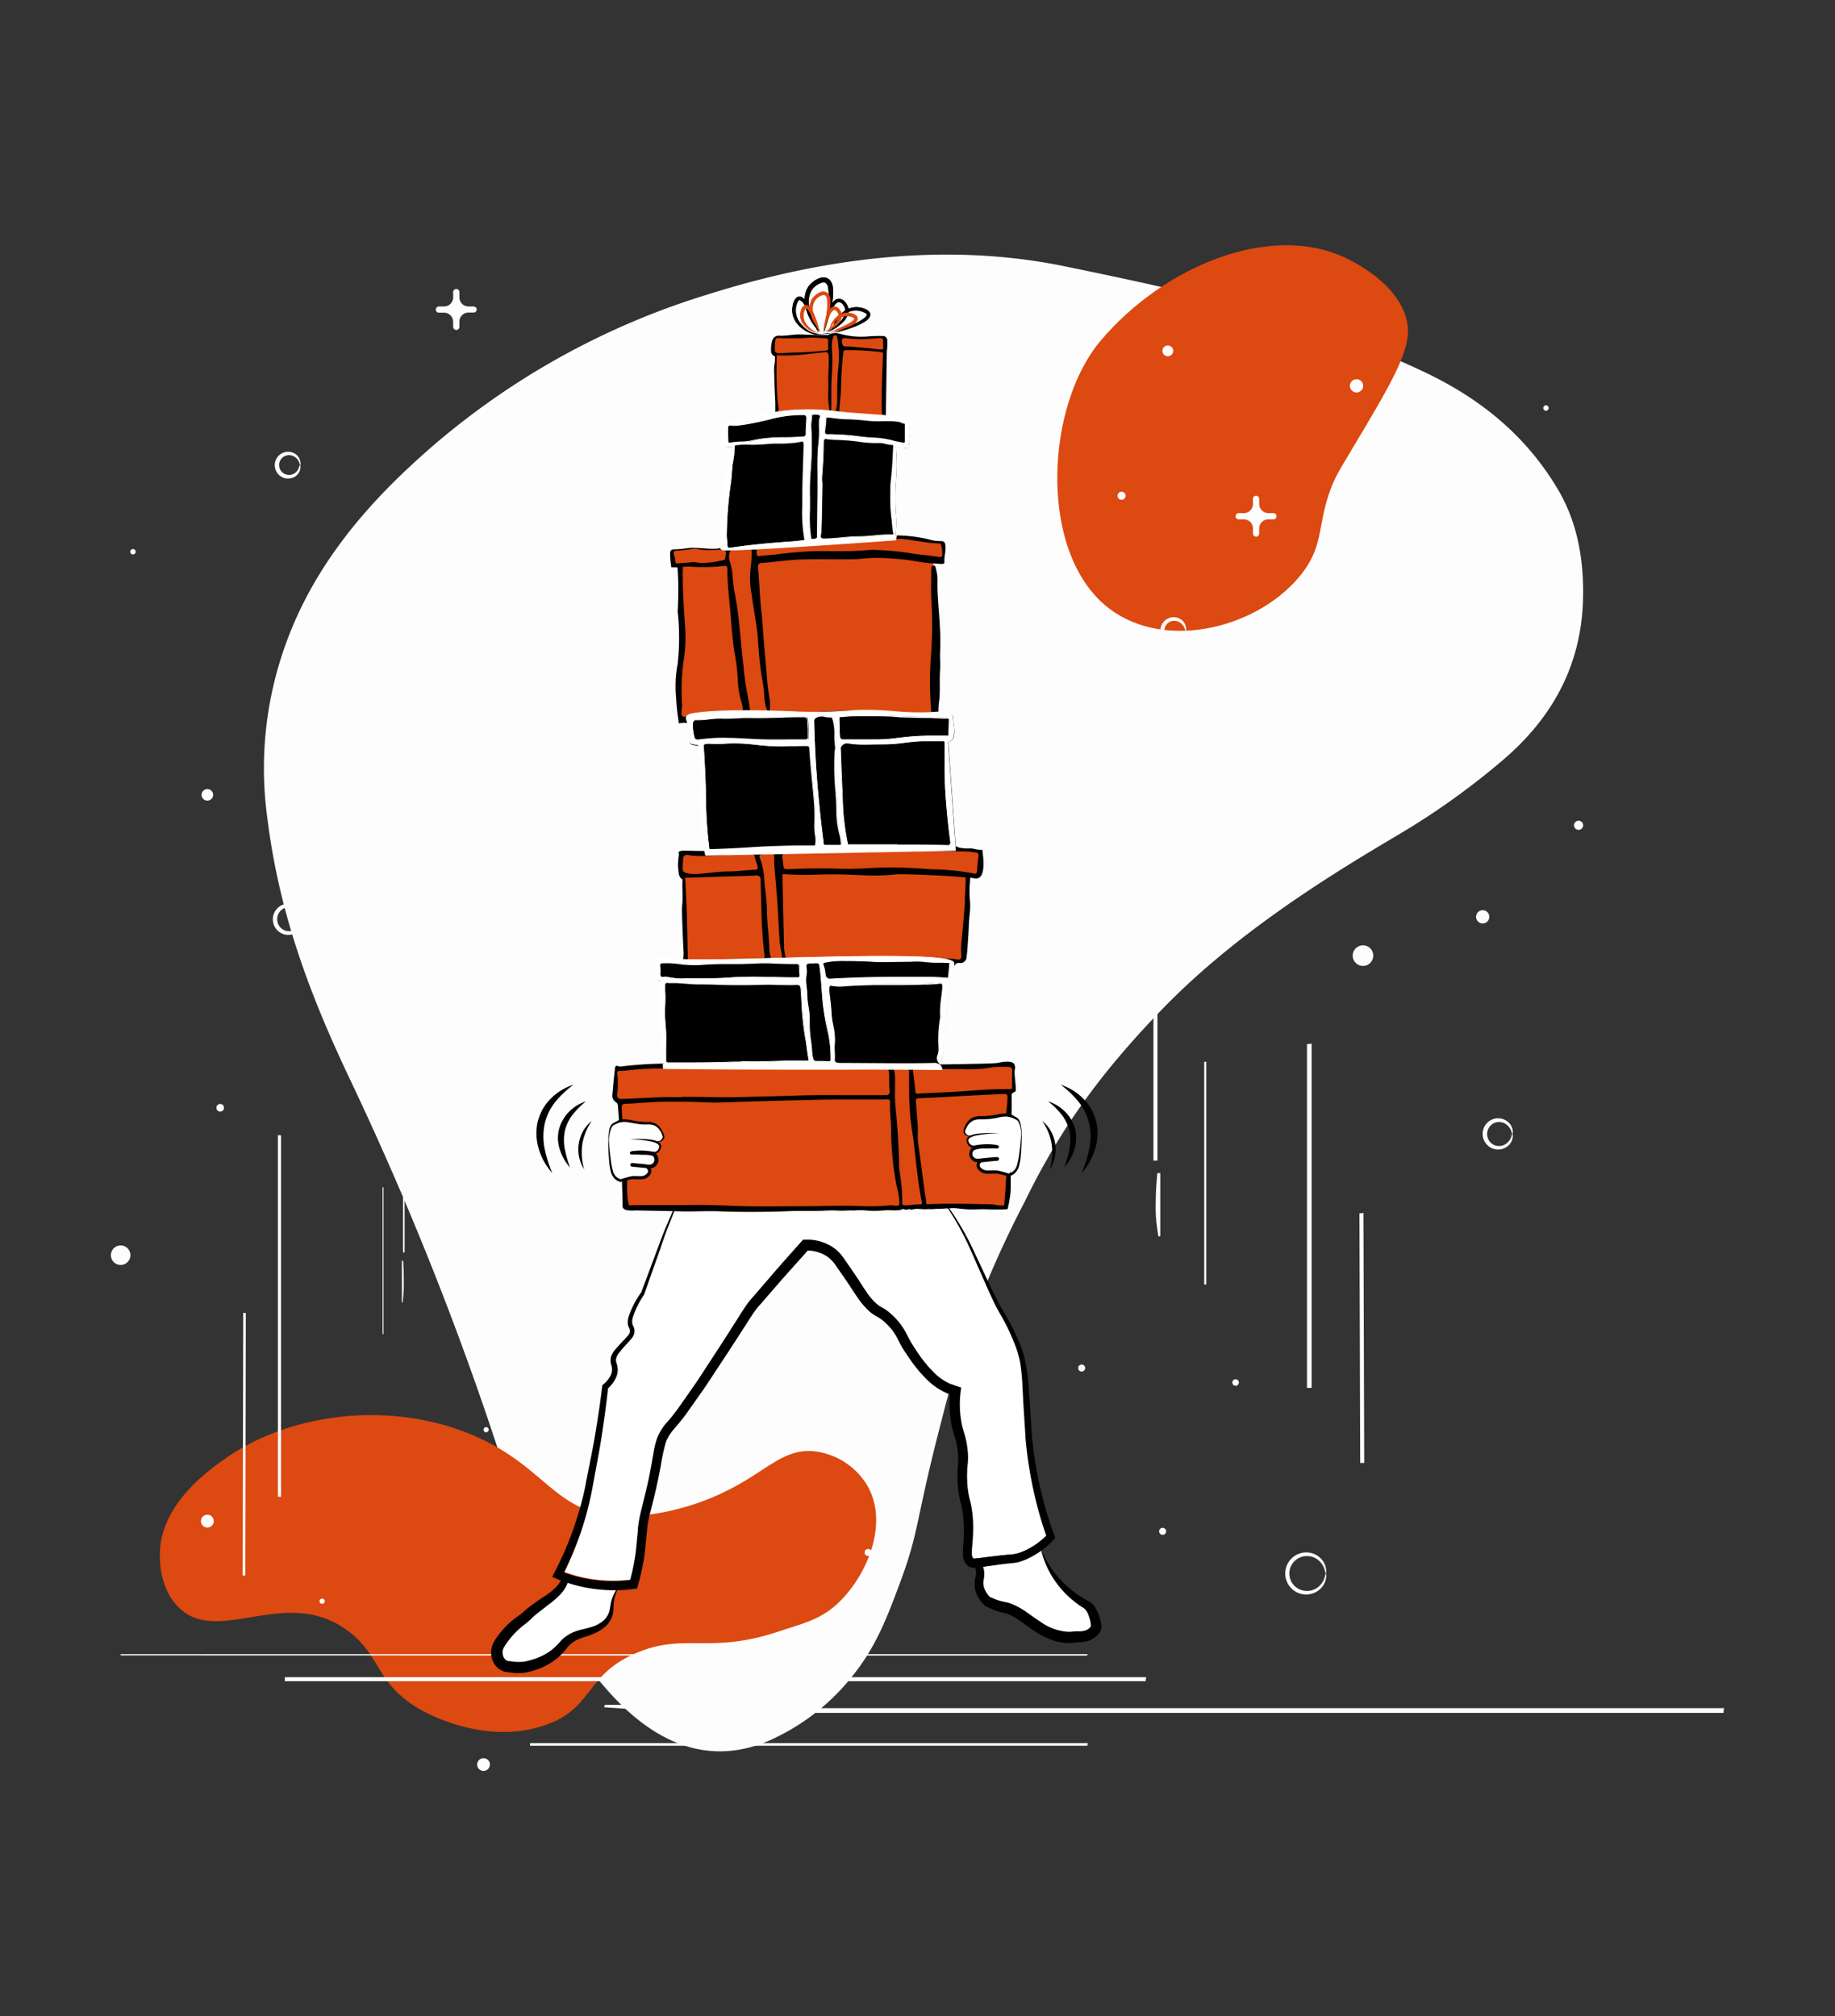 <svg xmlns="http://www.w3.org/2000/svg" viewBox="0 0 455 500"><rect x="0" y="0" width="455" height="500" fill="#333333" stroke="none"/><defs><style>.cls-1{fill:none;}.cls-2{fill:#fdfdfd;}.cls-3{fill:#dc4911;}.cls-4{fill:#fff;}.cls-5{fill:#060606;}</style></defs><g id="Слой_2" data-name="Слой 2"><g id="Слой_1-2" data-name="Слой 1"><rect class="cls-1" width="455" height="500"/><g id="Слой_2-2" data-name="Слой 2"><g id="Слой_1-2-2" data-name="Слой 1-2"><path class="cls-2" d="M277.52,262A171.69,171.69,0,0,0,265,278.67,175,175,0,0,0,254.09,298a260.44,260.44,0,0,0-14.89,34.35c-2.41,7-3.75,12.17-6.4,22.49-5.66,22-4.92,24.89-9.39,37-3.53,9.52-6.24,16.72-12.38,24.23a54.35,54.35,0,0,1-20.53,15.68c-23.59,10-39.77-11.84-46.1-20.41-10.1-13.65-13.12-27.39-17.14-40.11A783.39,783.39,0,0,0,87,268.14c-9.33-19.63-17.58-40.27-20.66-64.89a90.54,90.54,0,0,1,4.58-43.72c6.34-17.48,17.56-31.64,30.95-44.06A189.11,189.11,0,0,1,175.57,73C207.24,63,236.74,60.49,263.79,66c31.16,6.39,62.06,13.23,89.72,26.42,13.46,6.44,24.82,15.48,32.81,29,4.48,7.54,6.58,16.85,6.18,27.84-.55,15-6.87,28.41-20.46,39.75a184.53,184.53,0,0,1-25.61,18.17c-13.68,8.12-36.17,21.6-54.38,39.23C284.48,253.72,278.09,261.33,277.52,262Z"/><path class="cls-3" d="M349,80.44c1,6.38-4.19,14.94-14.43,32.06-2.62,4.39-3.8,6.27-5,9.84-2.94,8.4-1.3,13.58-7.62,20.95-11.07,13-34.56,18.48-48.21,6.57-16.24-14.17-14.36-49.38-.81-65.39,15.37-18.19,41.56-29.3,60.38-20.68C334.79,64.5,347.48,70.34,349,80.44Z"/><path class="cls-3" d="M153.67,376c-16.18-.6-18.19-12.38-36.55-20.14-20.53-8.65-45.25-5.39-61.18,5.8-4.18,2.93-16.28,11.42-16.3,23.87,0,1.69,0,8.47,4.67,13.1,9.52,9.42,25.54-4.66,40.41,4.76,10,6.33,7.61,13.41,19,20.28,1.14.69,16,9.32,31.12,4.27,12.51-4.17,10-12.62,23.15-18.09,12-5,18,.5,35.23-5.3,5.35-1.8,9.74-2.71,14-6.46,7.77-6.88,13.61-20.82,7.44-30.31A17.73,17.73,0,0,0,202,359.92c-7.89-.81-11.8,4.95-22.24,10C170.77,374.36,160.79,376.23,153.67,376Z"/><path class="cls-2" d="M284.21,415.93H70.62v1H284.05Z"/><path class="cls-2" d="M269.71,410.22H29.92v.3l239.58.06Z"/><path class="cls-2" d="M427.5,423.61H196.9v1.18H427.36A8.07,8.07,0,0,1,427.5,423.61Z"/><path class="cls-2" d="M189.1,422.79H149.94c-.05.2-.08.4-.12.61,4.15.25,8.3.63,12.47.74,4.59.12,9.2.05,13.8,0,4.34-.08,8.68-.28,13-.43C189.11,423.39,189.1,423.08,189.1,422.79Z"/><path class="cls-2" d="M269.71,432.29H131.43v.64H269.6C269.64,432.72,269.67,432.5,269.71,432.29Z"/><path class="cls-2" d="M68.91,281.49v89.7h.77V281.56Z"/><path class="cls-2" d="M60.31,325.57q-.08,32.58-.14,65.15h.65q.07-32.54.13-65.09Z"/><path class="cls-2" d="M99.93,249.8v60.79h.4V249.85Z"/><path class="cls-2" d="M99.65,312.64V323h.21c.08-1.09.21-2.19.25-3.28s0-2.43,0-3.64-.1-2.28-.15-3.43Z"/><path class="cls-2" d="M94.86,294.41v36.45h.23V294.44Z"/><path class="cls-2" d="M325.23,258.84v85.34h-1.15V258.93Z"/><path class="cls-2" d="M338.07,300.8l.2,62h-1q-.09-31-.19-61.88Z"/><path class="cls-2" d="M287,195.69v92.13h-1V195.75Z"/><path class="cls-2" d="M287.7,290.93v15.64l-.48.06c-.21-1.67-.53-3.33-.61-5-.11-1.84-.05-3.68,0-5.51s.23-3.47.35-5.2Z"/><path class="cls-2" d="M299.1,263.31v55.22h-.51V263.31Z"/><path class="cls-2" d="M279.1,122.94a1,1,0,1,1-1-1A1,1,0,0,1,279.1,122.94Z"/><path class="cls-2" d="M340.51,237a2.55,2.55,0,1,1-2.55-2.56h0A2.55,2.55,0,0,1,340.51,237Z"/><path class="cls-2" d="M307.18,342.77a.81.81,0,1,1-.72-.72A.81.81,0,0,1,307.18,342.77Z"/><path class="cls-2" d="M53,377.21a1.59,1.59,0,1,1-1.59-1.57h0A1.58,1.58,0,0,1,53,377.2Z"/><path class="cls-2" d="M121.47,437.59a1.59,1.59,0,0,1-1.57,1.59,1.58,1.58,0,0,1,0-3.16h0A1.57,1.57,0,0,1,121.47,437.59Z"/><path class="cls-2" d="M392.55,204.66a1.13,1.13,0,1,1-1.12-1.12h0A1.12,1.12,0,0,1,392.55,204.66Z"/><path class="cls-2" d="M321,202.42a1.14,1.14,0,1,1-1.14-1.13h0A1.14,1.14,0,0,1,321,202.42Z"/><path class="cls-2" d="M381.07,166.78a1.64,1.64,0,1,1-1.64-1.64,1.63,1.63,0,0,1,1.64,1.64Z"/><path class="cls-2" d="M290.91,87a1.34,1.34,0,1,1-1.35-1.33h0A1.34,1.34,0,0,1,290.91,87Z"/><path class="cls-2" d="M33.64,136.83a.67.67,0,1,1-.67-.67A.67.67,0,0,1,33.64,136.83Z"/><path class="cls-2" d="M118.07,144a.67.67,0,1,1-.67-.67h0A.67.67,0,0,1,118.07,144Z"/><path class="cls-2" d="M138.09,224.11a.67.67,0,0,1-.67.67.67.67,0,1,1,.67-.67Z"/><path class="cls-2" d="M353.32,122a.68.68,0,0,1-.67.68A.66.66,0,0,1,352,122a.67.67,0,0,1,.66-.69h0A.68.68,0,0,1,353.32,122Z"/><path class="cls-2" d="M384,101.19a.67.67,0,1,1-.67-.67.67.67,0,0,1,.67.67Z"/><path class="cls-2" d="M338,95.68a1.64,1.64,0,1,1-1.64-1.63A1.63,1.63,0,0,1,338,95.68Z"/><path class="cls-2" d="M369.28,227.36a1.64,1.64,0,1,1-1.64-1.63h0A1.63,1.63,0,0,1,369.28,227.36Z"/><path class="cls-2" d="M118,242a.6.6,0,0,1-.59.61.6.6,0,0,1-.61-.59.61.61,0,0,1,.59-.61h0A.59.59,0,0,1,118,242Z"/><path class="cls-2" d="M52.85,197.1a1.43,1.43,0,1,1-1.43-1.41h0A1.42,1.42,0,0,1,52.85,197.1Z"/><path class="cls-2" d="M121.31,182.74a1.43,1.43,0,1,1-1.43-1.42h0A1.42,1.42,0,0,1,121.31,182.74Z"/><circle class="cls-2" cx="305.1" cy="224.78" r="1.28"/><path class="cls-2" d="M287.41,379.75a.87.87,0,1,0,.86-.86.87.87,0,0,0-.86.86Z"/><path class="cls-2" d="M267.34,339.36a.87.87,0,0,0,1.73,0,.87.87,0,1,0-1.73,0Z"/><path class="cls-2" d="M214.38,385a.87.87,0,1,0,.86-.87.86.86,0,0,0-.86.87Z"/><circle class="cls-2" cx="54.6" cy="274.72" r="0.94"/><path class="cls-2" d="M249.82,195.49a1,1,0,1,1-.95-1A1,1,0,0,1,249.82,195.49Z"/><path class="cls-2" d="M155.84,328.93a.8.8,0,1,1-.8-.8h0A.8.8,0,0,1,155.84,328.93Z"/><path class="cls-2" d="M121.18,354.55a.65.65,0,0,1-.65.65.64.64,0,0,1-.63-.65.63.63,0,0,1,.63-.63h0A.64.64,0,0,1,121.18,354.55Z"/><circle class="cls-2" cx="79.88" cy="397.09" r="0.65"/><path class="cls-2" d="M315.71,127.24h-1.23a2.25,2.25,0,0,1-2.25-2.25v-1.22a.81.81,0,0,0-.7-.82.77.77,0,0,0-.85.68.27.27,0,0,0,0,.09V125a2.25,2.25,0,0,1-2.25,2.25H307.2a.81.81,0,0,0-.82.7.77.77,0,0,0,.68.85h1.37a2.25,2.25,0,0,1,2.25,2.25v1.22a.8.8,0,0,0,.69.82.77.77,0,0,0,.85-.68.28.28,0,0,0,0-.09v-1.27a2.25,2.25,0,0,1,2.25-2.25h1.27a.78.78,0,0,0,.78-.77s0-.06,0-.09A.82.82,0,0,0,315.71,127.24Z"/><path class="cls-2" d="M117.39,76h-1.23a2.24,2.24,0,0,1-2.24-2.25h0V72.47a.82.82,0,0,0-.71-.81.77.77,0,0,0-.84.69s0,.06,0,.08V73.7A2.26,2.26,0,0,1,110.11,76h-1.23a.81.81,0,0,0-.82.69.79.79,0,0,0,.7.86h1.35a2.25,2.25,0,0,1,2.25,2.25V81a.8.8,0,0,0,.7.82.77.77,0,0,0,.85-.7.15.15,0,0,0,0-.07V79.76a2.24,2.24,0,0,1,2.24-2.25h1.28a.77.77,0,0,0,.77-.79v-.07A.81.81,0,0,0,117.39,76Z"/><path class="cls-2" d="M328.74,390.23c-.08,0-.11-.43-.34-1.13a4.78,4.78,0,0,0-1.76-2.39,4.44,4.44,0,0,0-4.13-.53,4.31,4.31,0,0,0,0,8.08,4.44,4.44,0,0,0,4.13-.53,4.78,4.78,0,0,0,1.76-2.39c.23-.69.26-1.12.34-1.11s.18.42.05,1.21a4.72,4.72,0,0,1-1.7,2.85,5.16,5.16,0,0,1-7.25-.8l-.12-.15a5.22,5.22,0,0,1,2.47-8.06,5.1,5.1,0,0,1,4.9.84,4.75,4.75,0,0,1,1.7,2.86C328.92,389.79,328.8,390.23,328.74,390.23Z"/><path class="cls-2" d="M75,227.93c-.09,0-.13-.3-.31-.78a3.47,3.47,0,0,0-1.27-1.63,3.07,3.07,0,0,0-2.86-.33,3,3,0,0,0,0,5.53,3.07,3.07,0,0,0,2.86-.34,3.49,3.49,0,0,0,1.27-1.64c.18-.48.22-.79.31-.79s.16.31.08.89A3.44,3.44,0,0,1,73.88,231a3.81,3.81,0,0,1-3.62.65,3.88,3.88,0,0,1,0-7.33,3.74,3.74,0,0,1,3.61.65,3.38,3.38,0,0,1,1.23,2.11C75.18,227.63,75.1,227.93,75,227.93Z"/><path class="cls-2" d="M375,281.23c-.07,0-.12-.31-.29-.79a3.51,3.51,0,0,0-1.28-1.64,3,3,0,0,0-2.85-.33,3,3,0,0,0,0,5.53,3.08,3.08,0,0,0,2.85-.35A3.43,3.43,0,0,0,374.7,282c.17-.49.22-.79.29-.79s.17.3.1.88a3.46,3.46,0,0,1-1.22,2.13,3.8,3.8,0,0,1-5.46-.69,3.88,3.88,0,0,1,1.83-6,3.8,3.8,0,0,1,3.63.66,3.43,3.43,0,0,1,1.22,2.12C375.16,280.92,375.06,281.23,375,281.23Z"/><path class="cls-2" d="M217.51,101.19c-.08,0-.13-.31-.3-.79a3.44,3.44,0,0,0-1.27-1.64,3.07,3.07,0,0,0-2.86-.34,3,3,0,0,0,0,5.53,3.07,3.07,0,0,0,2.86-.34,3.47,3.47,0,0,0,1.27-1.63c.17-.49.22-.79.3-.79s.16.3.09.88a3.39,3.39,0,0,1-1.22,2.12,3.8,3.8,0,0,1-5.46-.68,3.89,3.89,0,0,1,0-4.65,3.8,3.8,0,0,1,5.46-.68,3.39,3.39,0,0,1,1.22,2.12C217.67,100.88,217.57,101.19,217.51,101.19Z"/><path class="cls-2" d="M32.34,311.28a2.42,2.42,0,1,1-2.42-2.42,2.42,2.42,0,0,1,2.42,2.42Z"/><path class="cls-2" d="M294,156.43c-.08,0-.13-.25-.29-.65a2.89,2.89,0,0,0-1.08-1.36,2.54,2.54,0,0,0-2.37-.3,2.45,2.45,0,0,0,0,4.56,2.49,2.49,0,0,0,2.35-.27,2.79,2.79,0,0,0,1.08-1.36c.16-.4.21-.65.29-.65s.15.26.1.76a2.88,2.88,0,0,1-1,1.82,3.22,3.22,0,0,1-3.11.57,3.34,3.34,0,0,1-2.07-4.24,3.37,3.37,0,0,1,2.07-2.07,3.21,3.21,0,0,1,3.11.58,2.89,2.89,0,0,1,1,1.86C294.15,156.18,294.07,156.44,294,156.43Z"/><path class="cls-2" d="M74.47,115.32c-.07,0-.12-.25-.28-.65a2.84,2.84,0,0,0-1.08-1.36,2.57,2.57,0,0,0-2.36-.26,2.45,2.45,0,0,0,0,4.55,2.57,2.57,0,0,0,2.36-.26,2.81,2.81,0,0,0,1-1.36c.16-.4.21-.66.29-.66s.15.26.09.76a2.87,2.87,0,0,1-1,1.86,3.19,3.19,0,0,1-3.11.57,3.33,3.33,0,0,1,0-6.3,3.21,3.21,0,0,1,3.11.57,2.87,2.87,0,0,1,1,1.83C74.63,115.09,74.53,115.32,74.47,115.32Z"/><path class="cls-4" d="M253.68,384.76a14.08,14.08,0,0,1-1.77.58,15.27,15.27,0,0,1-1.91.2c-1.36.13-2.7.29-4,.45s-2.73.37-4,.49a1.47,1.47,0,0,1-.59,0,1,1,0,0,1-.2-.2A2.5,2.5,0,0,1,241,385c0-1.23.2-2.62.26-4a36.26,36.26,0,0,0,0-4.17,25.64,25.64,0,0,0-.58-4.18,23.3,23.3,0,0,1-.73-3.81,29.39,29.39,0,0,1-.12-3.87c0-.64.09-1.28.15-2a19.66,19.66,0,0,0,.06-2.17,22.48,22.48,0,0,0-.62-4.24c-.37-1.41-.81-2.6-1-3.81a24.91,24.91,0,0,1-.2-7.66l.12-1-1-.32a14,14,0,0,1-5.29-3.1,31,31,0,0,1-4.15-4.92c-.62-.89-1.23-1.79-1.77-2.71s-.95-1.91-1.57-2.94a15.36,15.36,0,0,0-2.13-2.95,14.53,14.53,0,0,0-2.75-2.44c-.54-.35-1.07-.6-1.45-.86a7.34,7.34,0,0,1-1.11-.89,17.49,17.49,0,0,1-2-2.37c-1.2-1.75-2.42-3.73-3.7-5.57l-1.9-2.78a18,18,0,0,0-1.11-1.43,10,10,0,0,0-1.44-1.32,11.64,11.64,0,0,0-7.15-2.12h-.59l-.39.43c-2.7,3-5.39,6-8,9.09l-4,4.63a23.53,23.53,0,0,0-1.9,2.42c-.59.88-1.12,1.73-1.67,2.57q-3.24,5.11-6.53,10.16l-3.29,5.06c-1.11,1.67-2.28,3.28-3.42,4.93l-1.71,2.46c-.58.8-1.2,1.59-1.81,2.35-.32.38-.62.75-.95,1.12a10,10,0,0,0-1,1.29,12.23,12.23,0,0,0-1.55,2.95,22.21,22.21,0,0,0-.77,3.12l-.53,3q-.53,2.94-1.19,5.87c-.44,2-.95,3.88-1.42,5.85a30,30,0,0,0-.62,3.08c-.06.54-.12,1.06-.16,1.57l-.14,1.5c-.2,2-.32,4-.68,5.91a50.91,50.91,0,0,1-1.12,5,35,35,0,0,1-16.42-1.91,85,85,0,0,0,4.19-10.22c.64-1.91,1.22-3.88,1.74-5.85s1-4,1.28-6c.72-4,1.52-7.91,2.13-11.91s1.12-7.82,1.56-11.75a8,8,0,0,0,2-2.62,5.13,5.13,0,0,0,.41-1.85,5.46,5.46,0,0,0-.34-1.79,2.83,2.83,0,0,1-.09-.65,2.74,2.74,0,0,1,.08-.64,4.49,4.49,0,0,1,.71-1.24c.65-.82,1.41-1.65,2.13-2.45a13.73,13.73,0,0,0,1.12-1.3,2.62,2.62,0,0,0,.53-1.91,3,3,0,0,0-.32-1l-.15-.3c0-.11,0-.21-.07-.32a3.52,3.52,0,0,1,.12-1.44A22,22,0,0,1,159.8,321v-.09l3.8-10.77c.65-1.79,1.22-3.61,1.91-5.38l2.08-5.32q64.4-.46,67.1-.52l.08.11a70.63,70.63,0,0,1,5.39,9.45c1.52,3.31,2.94,6.67,4.42,10,.75,1.67,1.5,3.32,2.31,5,.39.82.84,1.66,1.3,2.44s.9,1.56,1.31,2.37a52.79,52.79,0,0,1,2.23,4.91,25.38,25.38,0,0,1,1.5,5.11,50.85,50.85,0,0,1,.5,5.36l.3,5.45.28,5.45c.06,1,.07,1.8.18,2.77s.19,1.81.29,2.73a104.89,104.89,0,0,0,1.86,10.84,96.53,96.53,0,0,0,2.85,10A18.14,18.14,0,0,1,253.68,384.76Z"/><path d="M215.55,77.41a2.12,2.12,0,0,0-.67-.59,5.21,5.21,0,0,0-4.55-.22,2.58,2.58,0,0,0-.23-.81,3.6,3.6,0,0,0-.84-1.17,1.9,1.9,0,0,0-1.49-.51,2.12,2.12,0,0,0-1.29.83l-.18.27a13.22,13.22,0,0,0,.18-3.92,3.15,3.15,0,0,0-.09-.52,2.88,2.88,0,0,0-.17-.52,2.26,2.26,0,0,0-.71-1,2.09,2.09,0,0,0-1.23-.44,3,3,0,0,0-1.14.19,5.77,5.77,0,0,0-1.8,1.07,4.75,4.75,0,0,0-1.29,1.66,6,6,0,0,0-.55,2.49,2.36,2.36,0,0,0-.89-.64,1.13,1.13,0,0,0-1.05.17,2.2,2.2,0,0,0-.57.68,4.46,4.46,0,0,0-.47,1.46,5.12,5.12,0,0,0-.08,1.51,5.65,5.65,0,0,0,1.12,2.75A7.74,7.74,0,0,0,202.32,83l1.41-.13a14.37,14.37,0,0,0,2.93-.32h-.09a38.22,38.22,0,0,0,5.35-1.59,13.78,13.78,0,0,0,2.58-1.28,2.73,2.73,0,0,0,1.11-1.22A1.15,1.15,0,0,0,215.55,77.41Zm-.67.78a2.19,2.19,0,0,1-.77.8,14.57,14.57,0,0,1-2.37,1.34c-1.62.75-3.28,1.43-4.94,2.14l-3.32.33A6.9,6.9,0,0,1,200,81.7a7.19,7.19,0,0,1-1.9-1.91,4.77,4.77,0,0,1-.85-2.41,5.08,5.08,0,0,1,.49-2.49,1.35,1.35,0,0,1,.31-.4.26.26,0,0,1,.27,0,2.25,2.25,0,0,1,.84.75c.17.22.33.46.48.7a12.37,12.37,0,0,0,2.64,5.4c.2.44.4.89.61,1.33-.07-.3-.15-.58-.23-.88.2.24.42.47.64.7-.28-.43-.55-.88-.81-1.32a32.66,32.66,0,0,0-1.32-3.87c-.17-.42-.36-.83-.56-1.24a.7.7,0,0,0-.07-.37,5.9,5.9,0,0,1,.52-3.36,4.52,4.52,0,0,1,2.46-2.09,1.23,1.23,0,0,1,1.23,0,2,2,0,0,1,.57,1.29,14.46,14.46,0,0,1,0,3.6c-.15,1.47-.39,3-.64,4.43-.15.7-.26,1.41-.36,2.11a5.52,5.52,0,0,1-.15.89c.5-1.35.95-2.72,1.36-4.12.11-.29.22-.59.34-.87a8.4,8.4,0,0,1,1.18-2.11,1.46,1.46,0,0,1,.8-.53,1.06,1.06,0,0,1,.83.33,2.61,2.61,0,0,1,.66.88,2.08,2.08,0,0,1,.19.88l-.41.26a7.64,7.64,0,0,0-2.76,4.16c-.5.37-1,.72-1.54,1a10.94,10.94,0,0,0,1.44-.65l-.05.27c0-.11.08-.2.12-.31a9.48,9.48,0,0,0,2.8-2.11,4.51,4.51,0,0,0,1.14-2.26,4.71,4.71,0,0,1,4.15.16,1.07,1.07,0,0,1,.39.31A.28.28,0,0,1,214.88,78.19ZM209.4,78a5.32,5.32,0,0,1-.74,1.34,9,9,0,0,1-1.74,1.75c-.09.09-.21.16-.32.25A8.4,8.4,0,0,1,209.4,78Z"/><path class="cls-4" d="M214.88,78.19a2.19,2.19,0,0,1-.77.8,14.57,14.57,0,0,1-2.37,1.34c-1.62.75-3.28,1.43-4.94,2.14l-3.32.33A6.9,6.9,0,0,1,200,81.7a7.19,7.19,0,0,1-1.9-1.91,4.77,4.77,0,0,1-.85-2.41,5.08,5.08,0,0,1,.49-2.49,1.35,1.35,0,0,1,.31-.4.26.26,0,0,1,.27,0,2.25,2.25,0,0,1,.84.75c.17.22.33.46.48.7a12.37,12.37,0,0,0,2.64,5.4c.2.44.4.89.61,1.33-.07-.3-.15-.58-.23-.88.2.24.42.47.64.7-.28-.43-.55-.88-.81-1.32a32.66,32.66,0,0,0-1.32-3.87c-.17-.42-.36-.83-.56-1.24a.7.7,0,0,0-.07-.37,5.9,5.9,0,0,1,.52-3.36,4.52,4.52,0,0,1,2.46-2.09,1.23,1.23,0,0,1,1.23,0,2,2,0,0,1,.57,1.29,14.46,14.46,0,0,1,0,3.6c-.15,1.47-.39,3-.64,4.43-.15.7-.26,1.41-.36,2.11a5.52,5.52,0,0,1-.15.89c.5-1.35.95-2.72,1.36-4.12.11-.29.22-.59.34-.87a8.4,8.4,0,0,1,1.18-2.11,1.46,1.46,0,0,1,.8-.53,1.06,1.06,0,0,1,.83.33,2.61,2.61,0,0,1,.66.88,2.08,2.08,0,0,1,.19.88l-.41.26a7.64,7.64,0,0,0-2.76,4.16c-.5.37-1,.72-1.54,1a10.94,10.94,0,0,0,1.44-.65l-.05.27c0-.11.08-.2.12-.31a9.48,9.48,0,0,0,2.8-2.11,4.51,4.51,0,0,0,1.14-2.26,4.71,4.71,0,0,1,4.15.16,1.07,1.07,0,0,1,.39.31A.28.28,0,0,1,214.88,78.19Z"/><path class="cls-4" d="M209.4,78a5.32,5.32,0,0,1-.74,1.34,9,9,0,0,1-1.74,1.75c-.09.09-.21.16-.32.25A8.4,8.4,0,0,1,209.4,78Z"/><path d="M202.5,83a7.76,7.76,0,0,1-4.89-2.81,5.18,5.18,0,0,1-1.05-4.26,5.33,5.33,0,0,1,.48-1.46,2.07,2.07,0,0,1,.57-.68,1.1,1.1,0,0,1,1-.16,2.8,2.8,0,0,1,1.24,1.07,13.21,13.21,0,0,1,1.34,2.55A36.09,36.09,0,0,1,203,82.61c-.77-1.71-1.53-3.42-2.34-5.08a16.21,16.21,0,0,0-1.39-2.34,2.25,2.25,0,0,0-.83-.76.28.28,0,0,0-.28,0,1.31,1.31,0,0,0-.31.4,4.88,4.88,0,0,0,.35,4.91A8.84,8.84,0,0,0,202.5,83Z"/><path d="M206.26,82.09a7.77,7.77,0,0,1,2.91-4.83A5.49,5.49,0,0,1,212,76.2a5,5,0,0,1,1.5.12,4.89,4.89,0,0,1,1.45.5,2.15,2.15,0,0,1,.68.59,1.19,1.19,0,0,1,.14,1,2.85,2.85,0,0,1-1.11,1.22A14.18,14.18,0,0,1,212,81a37.23,37.23,0,0,1-5.4,1.6c1.73-.74,3.45-1.45,5.14-2.23A14.57,14.57,0,0,0,214.13,79a2.27,2.27,0,0,0,.77-.8.28.28,0,0,0-.05-.29,1.16,1.16,0,0,0-.39-.31,4.77,4.77,0,0,0-4.9.24A8.75,8.75,0,0,0,206.26,82.09Z"/><path d="M203.37,82.43a13.13,13.13,0,0,1-3.69-6.66,6.5,6.5,0,0,1,.42-4,4.75,4.75,0,0,1,1.29-1.66A5.81,5.81,0,0,1,203.2,69a2.92,2.92,0,0,1,1.13-.19,2.09,2.09,0,0,1,1.23.44,2.24,2.24,0,0,1,.7,1,2.9,2.9,0,0,1,.18.52,4.71,4.71,0,0,1,.09.52,13.57,13.57,0,0,1-.21,3.92,40.56,40.56,0,0,1-2.1,7.3c.43-2.49.89-5,1.16-7.44a14.46,14.46,0,0,0,0-3.6,2.09,2.09,0,0,0-.57-1.29,1.28,1.28,0,0,0-1.23,0,4.58,4.58,0,0,0-2.47,2.09,5.9,5.9,0,0,0-.5,3.36A15.9,15.9,0,0,0,203.37,82.43Z"/><path d="M204.87,82.47A18.44,18.44,0,0,0,207,81a9.3,9.3,0,0,0,1.74-1.75,4.24,4.24,0,0,0,.9-2.11,2.18,2.18,0,0,0-.2-1,3,3,0,0,0-.65-.88,1.06,1.06,0,0,0-.84-.33,1.4,1.4,0,0,0-.79.53,8.13,8.13,0,0,0-1.19,2.11,21.53,21.53,0,0,0-.85,2.37c-.29.79-.52,1.61-.79,2.42a25.17,25.17,0,0,1,1.05-5,8,8,0,0,1,1.18-2.38,2.08,2.08,0,0,1,1.29-.83,1.84,1.84,0,0,1,1.48.51,3.6,3.6,0,0,1,.84,1.17,2.6,2.6,0,0,1,.24,1.43,4.45,4.45,0,0,1-1.18,2.45A10.74,10.74,0,0,1,204.87,82.47Z"/><path class="cls-3" d="M202.89,82.59a5.5,5.5,0,0,1-3.63-2,4.08,4.08,0,0,1-.86-2,4.18,4.18,0,0,1,.41-2.23,1.56,1.56,0,0,1,.46-.53.92.92,0,0,1,.86-.14,2.07,2.07,0,0,1,1,.82,9.2,9.2,0,0,1,.95,1.91,22.32,22.32,0,0,1,1.17,3.94c-.61-1.23-1.18-2.47-1.79-3.66a11.35,11.35,0,0,0-1-1.67,1.52,1.52,0,0,0-.54-.5h-.11a1.18,1.18,0,0,0-.19.25,3.6,3.6,0,0,0-.35,1.74,3.41,3.41,0,0,0,.59,1.71A6.52,6.52,0,0,0,202.89,82.59Z"/><path class="cls-3" d="M205.63,81.94a5.47,5.47,0,0,1,2.06-3.59,4.05,4.05,0,0,1,2.08-.81A4.24,4.24,0,0,1,212,78a1.76,1.76,0,0,1,.52.46,1,1,0,0,1,.12.88,2.12,2.12,0,0,1-.85,1,9.2,9.2,0,0,1-1.91.95,24.79,24.79,0,0,1-4,1.08c1.24-.58,2.49-1.14,3.7-1.71a10.52,10.52,0,0,0,1.7-1,1.65,1.65,0,0,0,.52-.53V79a.92.92,0,0,0-.25-.19,3.48,3.48,0,0,0-3.46.15A6.54,6.54,0,0,0,205.63,81.94Z"/><path class="cls-3" d="M203.52,82.18a9.49,9.49,0,0,1-2.67-4.84,4.8,4.8,0,0,1,.29-2.92,3.83,3.83,0,0,1,1-1.2,4.54,4.54,0,0,1,1.32-.79,1.79,1.79,0,0,1,1.72.19,2.33,2.33,0,0,1,.71,1.49,9.8,9.8,0,0,1-.17,2.86,28.22,28.22,0,0,1-1.52,5.31c.32-1.81.65-3.62.85-5.41a10.52,10.52,0,0,0,0-2.63,1.6,1.6,0,0,0-.41-.95,1,1,0,0,0-.91,0,3.36,3.36,0,0,0-1.79,1.53,4.24,4.24,0,0,0-.37,2.45A11.7,11.7,0,0,0,203.52,82.18Z"/><path class="cls-3" d="M204.58,82.21a10.6,10.6,0,0,0,2.73-2.35,2.9,2.9,0,0,0,.61-1.48,1.47,1.47,0,0,0-.14-.69,2.12,2.12,0,0,0-.44-.59c-.63-.75-1.4.56-1.85,1.61s-.87,2.27-1.3,3.45a15.46,15.46,0,0,1,.66-3.69,5.64,5.64,0,0,1,.86-1.78,1.66,1.66,0,0,1,1-.66,1.55,1.55,0,0,1,1.2.4,2.85,2.85,0,0,1,.64.9,2.13,2.13,0,0,1,.19,1.11,3.51,3.51,0,0,1-.9,1.85A7.31,7.31,0,0,1,204.58,82.21Z"/><path class="cls-4" d="M258.07,384.09a26.25,26.25,0,0,0,3.05,6.28c.55.84,1,1.44,1.16,1.6a24.31,24.31,0,0,0,4.4,4.2,16.77,16.77,0,0,0,1.61,1.15,5.64,5.64,0,0,1,2,1.47,9.66,9.66,0,0,1,1.55,4.39c.09.78-.6,1.47-1.25,1.91a4.82,4.82,0,0,1-2.6.8,5.89,5.89,0,0,0-.84,0c-4.64.89-8.31-1.3-11.95-3.93-1.9-1.39-3.81-2.86-6.23-3.32a14.61,14.61,0,0,1-4-1.44,6.22,6.22,0,0,1-2.26-4.49c0-1.29.54-2.07.18-3.61a5.28,5.28,0,0,0-.64-1.51,40,40,0,0,0,9-1.17A40.56,40.56,0,0,0,258.07,384.09Z"/><path d="M258.07,384.09a25.58,25.58,0,0,0,10.12,12c.28.17.54.37.81.52s.57.27,1,.5a5.06,5.06,0,0,1,1,.84,4.92,4.92,0,0,1,.74,1,11.36,11.36,0,0,1,.9,2.09c.11.36.21.71.29,1.08l.11.55a4.15,4.15,0,0,1,.07.7,2.86,2.86,0,0,1-.58,1.66,4.75,4.75,0,0,1-.95.95,5.4,5.4,0,0,1-2.37,1.11,8.63,8.63,0,0,1-1.23.16h-.73a10.87,10.87,0,0,1-2.28.21,12.49,12.49,0,0,1-4.44-.87,20.26,20.26,0,0,1-3.88-2c-2.4-1.54-4.38-3.4-6.59-4.24-.26-.11-.54-.19-.82-.28l-1-.24a17.09,17.09,0,0,1-2.09-.7l-1-.46-.49-.25-.12-.06h-.06l-.19-.12c-.17-.13-.23-.19-.32-.27a8.42,8.42,0,0,1-1.46-1.91,7,7,0,0,1-.8-2.31,6.36,6.36,0,0,1,.13-2.42,4.66,4.66,0,0,0,.18-1.66,4.24,4.24,0,0,0-.51-1.54l-.86-1.55,1.69.06a42.52,42.52,0,0,0,8-.56A47.08,47.08,0,0,0,258.07,384.09Zm0,0a35.19,35.19,0,0,1-7.62,3.15,38.51,38.51,0,0,1-8.2,1.37l.83-1.5a6.56,6.56,0,0,1,.9,2.25,6.8,6.8,0,0,1-.06,2.38,3.69,3.69,0,0,0,0,1.62,4.37,4.37,0,0,0,.61,1.48,5.74,5.74,0,0,0,1,1.27l.07.06-.07-.05h.15l.42.2c.28.12.57.24.86.34a13.83,13.83,0,0,0,1.77.53l.46.09.57.12a8.5,8.5,0,0,1,1.11.37,17.92,17.92,0,0,1,3.8,2.12c1.16.81,2.2,1.59,3.3,2.28a13,13,0,0,0,6.82,2.5,10.65,10.65,0,0,0,1.78-.12h1.2a5.16,5.16,0,0,0,.79-.07,2.8,2.8,0,0,0,1.31-.53,1.92,1.92,0,0,0,.63-.67V403l-.07-.44c0-.31-.11-.6-.18-.9a10,10,0,0,0-.6-1.69,2.91,2.91,0,0,0-.18-.35,2.1,2.1,0,0,0-.22-.3,3.08,3.08,0,0,0-.51-.51c-.2-.14-.52-.32-.83-.51s-.58-.43-.87-.64A23.36,23.36,0,0,1,258.07,384.09Z"/><path class="cls-4" d="M153.68,393.08a11.12,11.12,0,0,0-1.9,4.44,9.89,9.89,0,0,0-.16,1.63,6.15,6.15,0,0,1-1,2.61c-1.25,1.79-3.46,2.62-6.35,3.43a8.4,8.4,0,0,0-4.62,2.86,15.79,15.79,0,0,1-9.35,5.39,12.52,12.52,0,0,1-4.4-.12c-2.4-.34-3.5-3.32-2.2-5.52a20.72,20.72,0,0,1,5.71-6.12,26,26,0,0,0,2-1.75c4.34-3.55,6.76-4.37,8.32-7.45a9.73,9.73,0,0,0,.52-1.19,33.53,33.53,0,0,0,13.33,1.8Z"/><path d="M153.68,393.08a11.42,11.42,0,0,0-1.22,3,9.22,9.22,0,0,0-.3,1.55l-.06,1.57v0a6.2,6.2,0,0,1-1.62,3.81,10.13,10.13,0,0,1-3.53,2.23c-.62.26-1.24.48-1.9.69a16.74,16.74,0,0,0-1.72.62,6.82,6.82,0,0,0-2.63,2,15.27,15.27,0,0,1-2.86,2.93,16.73,16.73,0,0,1-3.61,2.11,19.17,19.17,0,0,1-4,1.22,14.42,14.42,0,0,1-4.25-.12h-.25l-.34-.06a4.11,4.11,0,0,1-.68-.21,4.6,4.6,0,0,1-1.22-.73,4.81,4.81,0,0,1-1.47-2.23,5.42,5.42,0,0,1-.16-2.59,5,5,0,0,1,.39-1.25l.29-.57.28-.45a21.55,21.55,0,0,1,5.71-5.87,15,15,0,0,0,1.41-1.11c.22-.2.46-.44.78-.69l.78-.61c1.05-.8,2.13-1.54,3.21-2.25a20.16,20.16,0,0,0,2.91-2.22,9.2,9.2,0,0,0,1.1-1.31c.3-.5.57-1,.82-1.55l.41-.79.67.26a36.57,36.57,0,0,0,6.38,1.91A38.32,38.32,0,0,0,153.68,393.08Zm0,0a30.71,30.71,0,0,1-13.64-.95l1.09-.52a15.94,15.94,0,0,1-.81,1.9,9.88,9.88,0,0,1-1.24,1.75,21.61,21.61,0,0,1-3.06,2.67c-1,.79-2,1.56-3,2.35l-.72.61c-.17.14-.39.37-.63.61a17,17,0,0,1-1.58,1.35,20.79,20.79,0,0,0-4.89,5.27l-.23.38-.14.27a3.42,3.42,0,0,0-.18.6,2.52,2.52,0,0,0,.09,1.22,2.27,2.27,0,0,0,.6,1,1.5,1.5,0,0,0,.44.26,1.06,1.06,0,0,0,.25.09h.35a12.79,12.79,0,0,0,3.44.16,16.71,16.71,0,0,0,1.7-.39,16.1,16.1,0,0,0,1.7-.56,14.19,14.19,0,0,0,3.13-1.65A14.79,14.79,0,0,0,139,407a9.09,9.09,0,0,1,3.62-2.4c1.37-.5,2.58-.66,3.81-1.06a8.28,8.28,0,0,0,3.13-1.58,4.89,4.89,0,0,0,1.66-3v.06l.28-1.67a9.57,9.57,0,0,1,.53-1.59A10.74,10.74,0,0,1,153.68,393.08Z"/><path d="M159,299.41l8.43-.13h.18l-.06.18-2.09,5.32c-.7,1.76-1.28,3.58-1.9,5.37l-3.81,10.77V321h0a22.14,22.14,0,0,0-2.86,5.76,3.76,3.76,0,0,0-.11,1.45,1.09,1.09,0,0,0,.08.31c0,.09.06.16.14.31a2.47,2.47,0,0,1,.31.95,2.57,2.57,0,0,1-.52,1.91,15.35,15.35,0,0,1-1.12,1.3c-.73.8-1.49,1.63-2.13,2.46a3.67,3.67,0,0,0-.7,1.23,2,2,0,0,0-.1.64,2.39,2.39,0,0,0,.11.65,5.77,5.77,0,0,1,.32,1.79,4.74,4.74,0,0,1-.41,1.85,8.07,8.07,0,0,1-2.2,2.85l.24-.44q-.66,6-1.59,12c-.61,4-1.41,7.95-2.12,11.91-.37,2-.76,4-1.29,6s-1.08,3.92-1.73,5.85A88.08,88.08,0,0,1,139.34,391l-.53-1.41A35.14,35.14,0,0,0,157,391.74l-.95.82a54.06,54.06,0,0,0,1.3-5.77c.36-1.9.48-3.93.69-5.91l.13-1.49c0-.52.09-1.05.16-1.57a28.94,28.94,0,0,1,.62-3.08c.49-2,.95-3.9,1.42-5.86s.84-3.9,1.2-5.87l.52-3a22.65,22.65,0,0,1,.76-3.13,13.85,13.85,0,0,1,1.55-2.95,11.71,11.71,0,0,1,1.05-1.28c.33-.37.63-.73.95-1.12.61-.77,1.24-1.54,1.81-2.36l1.73-2.45c1.13-1.65,2.3-3.26,3.4-4.93l3.3-5.06c2.21-3.36,4.37-6.75,6.53-10.15.54-.86,1.07-1.7,1.67-2.58a21.07,21.07,0,0,1,1.9-2.42l4-4.62c2.64-3.12,5.33-6.09,8-9.1l.39-.43h.59a11.46,11.46,0,0,1,7.14,2.12,8.93,8.93,0,0,1,1.44,1.31,17.22,17.22,0,0,1,1.11,1.44l1.9,2.77c1.28,1.84,2.5,3.81,3.7,5.57a16.9,16.9,0,0,0,2,2.37,8.08,8.08,0,0,0,1.11.9c.39.24.95.5,1.45.85a16.94,16.94,0,0,1,4.88,5.4c.57,1.05,1,2,1.57,2.92s1.14,1.83,1.77,2.73a32.41,32.41,0,0,0,4.14,4.92,14.2,14.2,0,0,0,5.31,3.09l1,.32-.13.95a25.62,25.62,0,0,0,.2,7.67c.22,1.23.67,2.43,1,3.81a21.61,21.61,0,0,1,.63,4.23,15.73,15.73,0,0,1-.06,2.17c-.06.68-.12,1.32-.15,2a33.29,33.29,0,0,0,.11,3.87,23.32,23.32,0,0,0,.74,3.81,25.64,25.64,0,0,1,.58,4.18,36.26,36.26,0,0,1,0,4.17c-.06,1.38-.23,2.76-.26,4a2.32,2.32,0,0,0,.22,1.3.55.55,0,0,0,.2.2,1.88,1.88,0,0,0,.58,0c1.24-.12,2.63-.33,4-.49s2.7-.31,4.06-.44a15.66,15.66,0,0,0,1.85-.21,10.78,10.78,0,0,0,1.77-.58,18.44,18.44,0,0,0,6.25-4.37l-.21.95a92.63,92.63,0,0,1-3.09-10.57,104.78,104.78,0,0,1-1.91-10.85c-.1-.95-.21-1.82-.29-2.73s-.12-1.85-.17-2.76L253.8,349l-.29-5.44a50.37,50.37,0,0,0-.51-5.36,24.45,24.45,0,0,0-1.49-5.1,52.06,52.06,0,0,0-2.24-4.93c-.41-.8-.85-1.59-1.3-2.37s-.95-1.62-1.31-2.43c-.81-1.64-1.55-3.31-2.3-5-1.49-3.33-2.91-6.67-4.43-10a71.67,71.67,0,0,0-5.38-9.45l-.14-.2h.24l8,.26h-8l.09-.19a66.31,66.31,0,0,1,5.71,9.36c1.6,3.28,3.1,6.6,4.66,9.88.78,1.65,1.56,3.29,2.4,4.9.41.8.83,1.57,1.32,2.34s.95,1.58,1.38,2.38a54.08,54.08,0,0,1,2.4,5,25.83,25.83,0,0,1,1.68,5.31,48.47,48.47,0,0,1,.75,5.63l.36,5.44.36,5.46c.08.89.1,1.83.21,2.68s.21,1.8.32,2.7a106.53,106.53,0,0,0,2,10.64,91.24,91.24,0,0,0,3.18,10.33l.19.54-.39.44a20.55,20.55,0,0,1-6.86,4.92,16.7,16.7,0,0,1-2.06.71,19,19,0,0,1-2.14.27c-1.32.14-2.65.31-4,.5s-2.62.39-4.05.55a3.4,3.4,0,0,1-1.42-.09,2,2,0,0,1-.8-.43,2.36,2.36,0,0,1-.55-.59,3.39,3.39,0,0,1-.56-1.38l-.07-.62v-.58c0-1.47.17-2.76.21-4.08a34,34,0,0,0-.06-3.91,23.31,23.31,0,0,0-.54-3.81,26.06,26.06,0,0,1-.8-4.1,31.18,31.18,0,0,1-.14-4.21c0-.71.09-1.41.14-2.06a15.06,15.06,0,0,0,0-1.9,20.48,20.48,0,0,0-.57-3.74c-.31-1.2-.81-2.54-1.08-4a27.72,27.72,0,0,1-.27-8.43l.84,1.32a16.64,16.64,0,0,1-6.21-3.6,33.6,33.6,0,0,1-4.52-5.3c-.66-.95-1.31-1.9-1.9-2.85s-1.12-2.07-1.61-3a12.48,12.48,0,0,0-1.81-2.46,11.66,11.66,0,0,0-2.26-2c-.39-.26-.88-.49-1.43-.86a9.16,9.16,0,0,1-1.52-1.19,21,21,0,0,1-2.33-2.73c-1.33-1.9-2.47-3.76-3.75-5.59l-1.9-2.72a9,9,0,0,0-2-2.15,8.91,8.91,0,0,0-5.52-1.57l.95-.45c-2.64,3-5.41,6-8,9l-3.92,4.53a20.25,20.25,0,0,0-1.85,2.28c-.54.79-1.09,1.65-1.63,2.5-2.18,3.39-4.36,6.78-6.6,10.15l-3.32,5.05c-1.12,1.69-2.33,3.33-3.49,5l-1.76,2.49c-.6.82-1.23,1.61-1.9,2.42-.33.4-.68.8-1,1.18a10.77,10.77,0,0,0-.86,1.06,10.6,10.6,0,0,0-1.27,2.37,48.76,48.76,0,0,0-1.22,5.71c-.37,2-.79,4-1.24,6s-.95,4-1.45,5.9a25.25,25.25,0,0,0-.58,2.85c-.07.48-.12,1-.16,1.44l-.15,1.51c-.22,2-.34,4.07-.73,6.1a56.26,56.26,0,0,1-1.39,6l-.2.72-.74.09a37.13,37.13,0,0,1-19.29-2.55l-1-.43.5-1a82.36,82.36,0,0,0,4.76-10.95c.66-1.9,1.25-3.81,1.78-5.71s1-3.86,1.34-5.83c.77-4,1.61-7.88,2.27-11.83s1.26-7.93,1.74-11.91v-.28l.2-.17a7,7,0,0,0,1.91-2.3,3.48,3.48,0,0,0,.33-1.34,4.17,4.17,0,0,0-.25-1.45,3.81,3.81,0,0,1-.12-.95,3.45,3.45,0,0,1,.16-1,5.3,5.3,0,0,1,.95-1.6c.74-.89,1.48-1.66,2.25-2.48s1.58-1.53,1.43-2.33a1.66,1.66,0,0,0-.19-.62c-.05-.1-.13-.29-.19-.44a2.19,2.19,0,0,1-.12-.49,4.71,4.71,0,0,1,.18-1.83,22.67,22.67,0,0,1,3.09-6v.09l4-10.71c.68-1.78,1.3-3.59,2.05-5.34l2.25-5.26.11.18Z"/><path d="M258.43,278a8.5,8.5,0,0,1,2.13,2.49,9.58,9.58,0,0,1,1.08,3.15,9.26,9.26,0,0,1-1.33,6.37,15.42,15.42,0,0,0,.47-6.23A14.29,14.29,0,0,0,258.43,278Z"/><path d="M259.88,273.13a10.25,10.25,0,0,1,4.22,2.58,8.76,8.76,0,0,1,1.54,2,9.84,9.84,0,0,1,1,2.44,9.64,9.64,0,0,1-.3,5.08,11.63,11.63,0,0,1-2.47,4.28,26,26,0,0,0,1.3-4.56,11.64,11.64,0,0,0,0-4.48,10.5,10.5,0,0,0-1.9-4A19.72,19.72,0,0,0,259.88,273.13Z"/><path d="M263,269a14.16,14.16,0,0,1,5.62,3.47,12.43,12.43,0,0,1,2.05,2.73,13.31,13.31,0,0,1,1.21,3.24,13.16,13.16,0,0,1-.42,6.76,16,16,0,0,1-3.26,5.71,32.14,32.14,0,0,0,1.9-6.07,15.08,15.08,0,0,0,0-6.06,13.25,13.25,0,0,0-2.57-5.42A24.61,24.61,0,0,0,263,269Z"/><path d="M146.72,278a14.13,14.13,0,0,0-2.34,5.78,15.08,15.08,0,0,0,.47,6.23,9.26,9.26,0,0,1-1.34-6.37,9.58,9.58,0,0,1,1.08-3.15A8.5,8.5,0,0,1,146.72,278Z"/><path d="M145.28,273.13a20,20,0,0,0-3.33,3.36,10.5,10.5,0,0,0-1.9,4,11.64,11.64,0,0,0,0,4.48,27.89,27.89,0,0,0,1.3,4.56,11.66,11.66,0,0,1-2.46-4.24,8.94,8.94,0,0,1,.65-7.52,9,9,0,0,1,1.54-2.05A10.46,10.46,0,0,1,145.28,273.13Z"/><path d="M142.2,269a24.68,24.68,0,0,0-4.59,4.37,13.42,13.42,0,0,0-2.57,5.43,15.45,15.45,0,0,0,0,6.06,31.68,31.68,0,0,0,1.91,6.07,15.9,15.9,0,0,1-3.27-5.71,15.12,15.12,0,0,1-.65-3.32,14.13,14.13,0,0,1,.23-3.44,13.76,13.76,0,0,1,1.22-3.24,12.13,12.13,0,0,1,2.05-2.73A14,14,0,0,1,142.2,269Z"/><path d="M179.71,105.19l.24,5.21h1.58c0,.18.09.47.12.83a10.07,10.07,0,0,1-1,5.23c-.75,1.6-1.41,6.27-1.23,19.27l.85.72c2.68-.46,5.51-.86,8.48-1.17,4.76-.52,9.26-.75,13.4-.8a139.11,139.11,0,0,1,17.54-1.25h2a114.57,114.57,0,0,1-.44-12.43c.08-3.69.32-7.13.68-10.29l2.8.23c.05-2,.11-4,.17-6l-6.22-.52c-3.88-.33-7.75-.68-11.59-1a44.21,44.21,0,0,0-10.4-.64,64.79,64.79,0,0,0-7.36,1C185.29,104.12,182,104.74,179.71,105.19Z"/><path d="M171.06,178.43c.09,1.84.18,3.69.26,5.53l2.17.68c.07.85.14,1.7.21,2.53q.95,12.12,1.26,23.81l.95.79c3.57-.18,7.18-.35,10.85-.48q10.32-.34,20.17-.36c3.13-.12,6.3-.2,9.52-.27q10.05-.21,19.71-.16c-.55-5.08-.95-10.47-1.25-16.09-.16-3.66-.25-7.22-.26-10.65l1-.53c.14-1.71.26-3.43.39-5.15-8.5-.4-15.57-.61-20.77-.73-5.41-.12-8.11-.18-11.79-.16-5.26,0-8.06.22-19.29.7Z"/><path d="M163.36,238.66a11.11,11.11,0,0,0,0,4.32l1.48.43a16.22,16.22,0,0,0-.57,2.12,18.15,18.15,0,0,0-.17,5.79c.28,2.57.45,6.58.47,12.76,5.9.25,10.76.32,14.19.34,5.11,0,10.88-.06,22.21-.26,8.46-.16,8-.18,10.47-.2,8.91-.09,16.26.13,21.41.36q.32-5.54,1.05-11.63c.4-3.25.88-6.37,1.39-9.34l.86-4.21-.3-.75c-4.42-.08-10.88-.17-18.69-.13-6.08,0-10.82.13-19.94.33-11.48.22-14.13.36-20.29.34C171.17,238.91,166.5,238.78,163.36,238.66Z"/><path class="cls-3" d="M166.81,136.72c.06.95.11,2,.16,3l1.91.79v2.85c0,7.52.3,9.13.26,13.14-.07,6.57-1,6.66-1,12.65a58.56,58.56,0,0,0,.76,8.57l.85.72a78.63,78.63,0,0,1,22.76-1l39-.42a66.93,66.93,0,0,0,.74-13.71c-.34-6.84-1.68-11.9-1-20.95.09-1.41.22-2.59.31-3.37l2.23.31.08-4.7-1.7-.26s-3.32-.64-6.43-.95a69.55,69.55,0,0,0-11.9.1c-7.14.51-12.26.91-15.9,1.18-4.31.32-7.79.63-10.17.85-7.68.71-8.47.95-11,.74a29.91,29.91,0,0,0-5.35-.15A28,28,0,0,0,166.81,136.72Z"/><path class="cls-3" d="M152.69,265.05l-.2,7.48,1.23.87.12,3.52q.39,10.89,1,21.52a1.09,1.09,0,0,0,1.57,1c2.44,0,6.41.07,11.32.09H176c17.54-.05,21.17.18,32.31,0,12.65-.19,13.79-.58,25.16-.58,6.81,0,12.38.15,16,.27q.38-8.69.55-17.7c.06-3.61.11-7.18.12-10.71a4,4,0,0,0,.52-.32,3.43,3.43,0,0,0,.82-1c-.09-1.9-.18-3.72-.27-5.57-13.72.51-24.83.47-32.5.34-8.48-.14-9.35-.35-18.08-.42-11.43-.1-20.72.16-29.52.42C166,264.56,159.83,264.73,152.69,265.05Z"/><path class="cls-3" d="M169,211.49a5.61,5.61,0,0,0-.87,3.43,5.24,5.24,0,0,0,.61,2.05l1.11.32c0,.54-.13,1.39-.17,2.43a45.34,45.34,0,0,0,.07,5.71c.15,2,.25,5.81.08,13.33,5.71-.24,10.54-.38,14.2-.48,2.33-.06,10.82-.27,22.61-.28h10.86l20.94.11c.46-3.81.85-7.71,1.14-11.82q.33-4.51.48-8.81l2.71-.86.3-5.42c-8.07-.79-14.61-.95-18.95-1-6.09-.06-7,.2-20.88.52-7.1.16-7.8.11-17.63.31C178.6,211.24,172.83,211.39,169,211.49Z"/><path class="cls-3" d="M219.27,103.75c-4.47-.52-9.28-1-14.4-1.11-4.3-.16-8.38-.16-12.24,0q-.1-7.36-.24-14.73l-.73-.77c.2-1.21.4-2.41.61-3.62h13.95a1.12,1.12,0,0,1,.61-.48,1.55,1.55,0,0,1,1.18.36c.61.44,3.35.66,11.26.12Z"/><path d="M251.64,265.17a1.79,1.79,0,0,0,0-.86,2,2,0,0,0-.23-.51c-.68-1-3.93-.23-3.93-.23-.78.19-5.14.25-13.87.4-.55,0,.11-.1-8.57-.17-3.49,0-7-.23-10.47-.18-2.31,0-4.61,0-6.92-.07-.46,0-1,0-.89-.68.11-1.28-.17-2.61,0-3.81.34-2.69-.7-5.19-.81-7.81-.08-1.78-.33-3.59-.54-5.39a2.59,2.59,0,0,1,.07-1.14.4.4,0,0,1,.45-.35l.1,0a10.91,10.91,0,0,0,2.85.17c3-.25,6-.31,9-.39,3.69-.09,7.39,0,11.07-.15,1.16-.06,2.33-.08,3.5-.19s1.4-.07,1.3,1.25c-.14,2-.57,3.9-.55,5.88a6.7,6.7,0,0,1,0,1.55,33.41,33.41,0,0,0-.35,7.8,3.68,3.68,0,0,1-.15,1c-.17.72-.56,1.53.19,2.22a4.65,4.65,0,0,0,1.09-3c-.11-4.4.47-6.85.84-11.64a40.65,40.65,0,0,1,1-6.11,12.85,12.85,0,0,0,.69-2.59,1.72,1.72,0,0,1,.49-1.13,1.24,1.24,0,0,1,1-.21,1.55,1.55,0,0,0,1.67-1.42s0-.05,0-.08c.24-1.79.31-3.6.43-5.4s.14-3.53.34-5.27c.33-2.85-.18-3.93,0-7,.05-.8.1-1.49.15-2,.37.05.68.1.95.16a1.66,1.66,0,0,0,1.14-.1c1.58-.79,1.24-4.55.88-7a4.31,4.31,0,0,1-.88,0,7.16,7.16,0,0,1-1.14-.21,5.76,5.76,0,0,0-1.09-.11,9.08,9.08,0,0,1-2.6-.2,5.61,5.61,0,0,1-.88-.36q-.88-12.62-1.79-25.21a.52.52,0,0,1,.2-.69.33.33,0,0,1,.16-.05,1.56,1.56,0,0,0,1-1.35c.31-1.5-.11-2.94-.18-4.41,0-.28-.08-.75-.41-.73-.9,0-1.68-.58-2.61-.4-.44.09-.67-.18-.65-.62a15.11,15.11,0,0,1,.09-1.9c.45-2.78.11-5.59.32-8.38.1-1.48-.06-3,0-4.51a52.4,52.4,0,0,0-.05-6c-.16-3.89-.69-7.77-.59-11.67a9.91,9.91,0,0,0-.41-2.92c-.1-.33-.07-.82-.56-.76s-.58.51-.58,1c0,2.39-.09,4.76,0,7.16a101.54,101.54,0,0,1-.12,14.8,85.6,85.6,0,0,0,.1,12.91c0,.47,0,.7-.56.69-2.74,0-5.49.06-8.23-.16a80.54,80.54,0,0,0-9.05-.45h-.95c-4.88.14-7.32.24-9,.32-3.74.15-7.48-.1-11.2.27-.69.06-1-.25-1-.9a13.46,13.46,0,0,0-.06-2.54,51.17,51.17,0,0,1-.68-5.37c-.24-3.11-.55-6.23-.8-9.34-.19-2.35-.28-4.76-.57-7.05-.42-3.63-.49-7.28-.84-10.91-.07-.68.23-1,.95-1.06,1-.08,2-.16,3-.28,2.18-.24,4.36-.5,6.55-.58,4.23-.13,8.46,0,12.7-.06,1.9,0,3.8-.31,5.65-.34a63.29,63.29,0,0,1,11.25,1c1.82.31,3.65.37,5.47.52.41,0,.67-.11.66-.53-.1-1.4.41-2.75.23-4.16-.09-.71-.38-1-1.09-1a9.22,9.22,0,0,1-2.91-.4,36.7,36.7,0,0,0-8.21-1,.06.06,0,0,1,0-.06,20.13,20.13,0,0,0,.11-4.59,58.78,58.78,0,0,1,0-9,47.33,47.33,0,0,0,0-7.53,2.18,2.18,0,0,0-.06-.62,12.68,12.68,0,0,1,2.13.12c.88.09,1.12-.17,1.16-1a20.25,20.25,0,0,0,0-4.92c-.16-.8-.09-1.52-1.24-1.13a.45.45,0,0,1-.23,0,14.82,14.82,0,0,0-4.42-.77h0q.12-8.07.25-16.13a15.42,15.42,0,0,0,.13-2.45,1.56,1.56,0,0,0-.33-1.08,1.31,1.31,0,0,0-1-.3,35.44,35.44,0,0,0-3.63.12,19.45,19.45,0,0,1-6.75-.65,4.28,4.28,0,0,0-1.59-.14,4.64,4.64,0,0,0-1.46.43c-2.74,0-4.89-.06-6.39-.14-1.83-.1-3.66.36-5.5.32a1.66,1.66,0,0,0-1.86,1.14,7.35,7.35,0,0,0-.32,2.76,1.33,1.33,0,0,0,.95,1.21,7.79,7.79,0,0,1,0,1.08c0,.55-.14,1-.16,1.13a18.37,18.37,0,0,0,0,2.57c.07,1.78,0,1.18.12,3.93.08,1.65.16,2.54.13,4.09v1l-1.2.36c-1.32.37-2.25.53-2.86.66-1.95.43-3.81,1.08-5.82,1.39a9.14,9.14,0,0,1-2-.07c-.75,0-1,.29-1.09,1a27.9,27.9,0,0,0-.08,3.54c.05,1.48.5,1.9,2,1.9.43,0,.57,0,.39.56-.34,1-.56,1.91-.81,2.86a2.86,2.86,0,0,0-.17.86c-.28.26-.37,1.19-.59,2.94-.13,1-.19,1.9-.39,2.79a25.11,25.11,0,0,0-.61,5.46c0,2.86-.35,5.72-.23,8.64,0,.75-.27,1-1,1-2.39.18-4.76-.37-7.15-.15a26.78,26.78,0,0,1-3.69.34.76.76,0,0,0-.44.11,1,1,0,0,0-.34.75,21.33,21.33,0,0,0,.3,3.57c.36,0,.89,0,1.53.06,0,.42.07.95.1,1.49,0,0,0,.63.05,1.26.16,3.75-.11,8.13-.11,8.13a59.92,59.92,0,0,1,0,13,30.32,30.32,0,0,0-.38,8.45,45.24,45.24,0,0,0,.55,5.32l.1,1c.43-.06.9-.11,1.39-.14h.82a8.34,8.34,0,0,0,.09,1.37,21.42,21.42,0,0,1,.22,2.14c.12,1.83.16,1.9,2,2.16.39,0,.63.15.62.58,0,3.81.81,7.49.44,11.31-.3,3.07.26,6.19.36,9.28,0,1.61.22,1.4.38,3.18.06.71.1,1.33.17,1.75h-.74c-3.81,0-5.52-.28-5.76.32a.58.58,0,0,0,.08.51,13.9,13.9,0,0,0-.09,4.55,2.21,2.21,0,0,0,.89,1.71h.07a25.19,25.19,0,0,0,0,3v1.62c0,1.08-.1,1.86-.1,2-.09.95,0,4,.37,11.74,0,.44-.07.88-.11,1.32a6.1,6.1,0,0,1-1,.17,33.21,33.21,0,0,1-4.57-.19c-.27,0-.82,0-1,.3a.56.56,0,0,0-.07.38c.2,1.39.28,2.78.39,4.17a.91.91,0,0,0,.34.72c.44.25.34.61.35.95.12,4-.56,8-.05,12,.3,2.23.31,4.48.7,6.66.1.57-.11.83-.69.83a92.43,92.43,0,0,0-9.69.69,1.2,1.2,0,0,1-.65,0c-.79-.41-1,.08-1,.68-.22,2.07-.45,4.15-.6,6.22a1.87,1.87,0,0,0,.75,1.9,1.12,1.12,0,0,1,.61,1.05q.72,8.94,1,18.45c.07,2.23.13,4.43.16,6.61a1.3,1.3,0,0,0,.23.33,1.68,1.68,0,0,0,.56.34,7.69,7.69,0,0,0,2.44.12c3.81.09,7.62.14,11.36.24,3.27.08,6.53-.15,9.8,0,5.71.21,11.42.16,17.09-.06,2.68-.1,5.37,0,8-.08,1.21-.08,2.43-.11,3.64-.07,1.41.13,2.8-.08,4.2,0a21.49,21.49,0,0,1,2.41-.07,26.08,26.08,0,0,0,2.79.15c1,0,2-.1,3-.15,1.32-.06,2.65.24,3.94-.27a.36.36,0,0,1,.32,0c.57.45,1.25-.33,1.8.18,1.37-.53,2.79,0,4.19-.2a10.74,10.74,0,0,0,1.39,0c.24-.08,1.12,0,2.65-.13,1.76-.08,2-.12,2.63-.09s.83.09,1.68.17,1.47.13,2,.14c1.17,0,1.42,0,2.86-.05,1.67,0,1.85.07,3.63.07,1,0,1.95,0,2.85-.09.15-.59.32-1.36.46-2.26a17.2,17.2,0,0,0,.32-3.28V290c-.15-6.1.33-12.18.22-18.27a1,1,0,0,1,.12-.54,1.14,1.14,0,0,1,.37-.26,3.23,3.23,0,0,1,.41-.22C252.18,270.35,251.35,266.35,251.64,265.17Zm-45.7-2.25c0,.34-.2.48-.53.48-1,0-2.08-.06-3.12-.07-.42,0-.6-.21-.74-.61a7.68,7.68,0,0,1-.3-1.9c-.15-2.38-.72-4.77-.6-7.35.13-2.15-.61-4.45-.62-6.8,0-1.66-.52-3.31-.15-5a4.31,4.31,0,0,0,0-1.64c-.15-.75.25-1.11.84-1a10.5,10.5,0,0,0,1.68-.07c.51,0,.7.22.77.72.55,3.56.53,7.16,1,10.72.29,2,.68,4,1.16,6a32.93,32.93,0,0,1,.69,6.57Zm-41.1-13.4a42.89,42.89,0,0,0-.07-4.94c0-.59.18-.84.79-.81.78,0,1.55,0,2.31,0,1.84.1,3.66.34,5.5.32,3.66,0,6.75.25,11.83.18,2.4,0,3.61-.06,4.63-.1,2.41-.09,4.83.23,7.25.11,1.24-.06,1.44.12,1.53,1.38a97.11,97.11,0,0,0,1,11.42c.34,1.77.47,3.58.82,5.36.13.71-.09.77-.68.77-1.81,0-3.61-.09-5.43-.05-3.31.1-6.66.29-10,.13a2.09,2.09,0,0,0-.5,0,.6.6,0,0,0-.34.11c-.5,0-1,0-1.49,0h-.35c-5.32.21-10.65.17-16,.19-.58,0-.68-.23-.66-.73,0-1.43,0-2.86.06-4.28.13-3-.51-6-.27-9.11Zm70.39-6.79h-.13c-2.24-.21-4-.23-5.45-.25h-4.92c-6.12,0-9.52.08-9.52.08-2.49.06-5.71.18-9.56.39a1,1,0,0,1-.58-.25,1.15,1.15,0,0,1-.39-.66,11.51,11.51,0,0,0-.59-2.66.51.51,0,0,1,0-.3.55.55,0,0,1,.37-.29c2.51-.83,11.92-.22,11.92-.22,1.19.07,3.86,0,9.19,0h3.3a32,32,0,0,0,3.53.22h1.27c.85,0,1.55.06,2,.09-.15,1.25-.27,2.55-.4,3.85Zm4.21-24.14c0,.33-.21,4.1-.19,4.33.05,1.16-.24,4-.75,9.79-.11.83-.18,1.67-.21,2.51,0,1.37.29,2.28-.2,2.63a1.17,1.17,0,0,1-1,.05c-1.53-.38-3.16.09-4.76.06l-10-.3c-8.83-.36-10.8.37-25.54.18h-1.9c-.17-.8-.32-1.6-.47-2.4l-.39-17.56v-1.1c.55,0,1.4.08,2.43.12,5.16.19,6.21-.11,10.68-.06,3.62,0,7,.31,10,.28,4.76-.06,4-.37,7-.31,1.24,0,10.85.32,15.31.79a6.54,6.54,0,0,0,0,1ZM238,211.14c.47,0,1,0,2.07.05a5.37,5.37,0,0,1,.82.08,4.63,4.63,0,0,0,.9.12c.69,0,.9.33.82,1-.15,1.17-.28,2.35-.33,3.52a.87.87,0,0,1-.25.68.92.92,0,0,1-.69,0,63,63,0,0,0-9.09-1h-.91c-3.75-.25-7.49-.5-11.25-.47s-7.78.46-11.67.32c-2.74-.1-5.5-.1-8.24-.05-1.59,0-3.18.12-4.76.15-.44,0-1,.15-1.13-.59s-.17-1.58-.3-2.37a.84.84,0,0,1,.09-.66.8.8,0,0,1,.63-.19c1.9-.22,3.47-.34,4.6-.41,7.89-.48,12.54.31,17.42-.12.46,0,2.12-.21,4.42-.3,1,0,1.78-.05,2.52-.07,6.4-.08,12.31.35,14.38.31ZM208.6,177.82a59.94,59.94,0,0,1,6.57-.26c5.07-.11,10.13.4,15.23.32,1.46,0,2.94.21,4.42.16.33,0,.51.1.5.45,0,1.24-.08,2.47-.1,3.71,0,.45-.38.32-.61.32h-4.29a69.81,69.81,0,0,0-9.57.81c-2.14.24-4.28.13-5.58.18h-6c-.69,0-.89-.21-1-.87-.13-1.44-.07-2.85-.15-4.36,0-.45.28-.36.59-.44Zm.32,6.89c.82-.63,1.74-.18,3.44-.09,2.34.15,4.68,0,7,0,3.21,0,6.38-.71,9.59-.78,1.59,0,3.18,0,4.76,0,.57,0,.51.32.5.71v6.19a101.77,101.77,0,0,0,.54,10.52c.19,2.15.46,4.81.95,7.87l-.31.67c-4.12-.1-7.46-.14-9.76-.15s-5.31,0-11.43,0h-4c-.27-1.25-.62-3.1-.9-5.34-.38-3-.39-5.2-.5-7.89-.14-3-.29-6.66-.43-10.9a2.08,2.08,0,0,1,.6-.75ZM202.26,178c1-.84,2.53-.14,3.69-.2.49,0,.55.21.7.66.7,2.18.21,4.47.6,6.66a5.43,5.43,0,0,1-.15,1.39,66.09,66.09,0,0,0,.15,9.12c.11,1.75.31,3.5.29,5.26a23.06,23.06,0,0,0,.87,6.56c.15.54.12,1.09.23,1.62s-.09.61-.51.61h-3.38a.62.62,0,0,1-.47-.12.76.76,0,0,1-.15-.58c-.36-2.66-.68-5.38-.95-8.14-.81-7.78-1.25-15.24-1.4-22.26a1.82,1.82,0,0,1,.51-.56Zm-14.19-17.61a74.37,74.37,0,0,0,1.08,8.92c.17,1.14.31,2.28.38,3.43a9.07,9.07,0,0,0,.52,2.92c.42,1,.32,1.11-1.06,1.12h-1c-2,0-1.91,0-2.14-1.57-.27-1.91-.71-3.86-1-5.79s-.48-4.15-.72-6.23c-.57-5.07-.83-10.17-1.78-15.23a41.12,41.12,0,0,1-.74-5.63,14,14,0,0,0-.74-3.32,3.87,3.87,0,0,1,.16-2.33c.1-.28.34-.31.61-.34l4-.45c.76-.09.71.38.72.75a27.18,27.18,0,0,1-.27,4.51,21.93,21.93,0,0,0,.26,6.16c.58,4.37,1.57,8.73,1.69,13.09Zm35-26.81c2.27.21,4.51.62,6.78.95.95.13,1.9.2,2.85.25a.64.64,0,0,1,.72.6c.06.42.15.64.17,1,.12,1.9.26,1.9-1.85,1.58s-4.36-.43-6.51-.85a62,62,0,0,0-7.2-.68,18.27,18.27,0,0,0-3,0c-4.22.4-8.44.21-12.67.24a96.65,96.65,0,0,0-9.91.83l-4.1.39c-1,.1-.6-.67-.72-1.06-.05-1.13-.05-1.13.95-1.15,3.75-.08,7.46-.42,11.18-.67,3.13-.21,6.25-.55,9.39-.64.51,0,.14,0,5.93-.44,1.9-.13,2.86-.2,4.1-.25a29.55,29.55,0,0,1,3.88,0ZM192.61,96.05c-.12-3.33-.05-6.6,0-7.93a46.16,46.16,0,0,0,6.55-.19c1.76-.2,3.53-.38,5.29-.59.6-.06.87,0,1,.73.16,2.21-.12,4.41-.06,6.6s-.22,4.34.22,6.5c.1.44-.11.74-.69.71-1-.06-2.07-.07-3.1-.12-2.78-.13-5.55.1-8.32.22-.23,0-.35,0-.42,0a.57.57,0,0,1,0-.46C193.06,101.05,192.76,100,192.61,96.05Zm28.76,34.65c.06.64.18,1.26.28,1.9-2.86-.17-5.64.42-8.46.43-3,0-5.95.55-8.95.54-.69,0-.89-.28-.8-.95a12,12,0,0,0,.2-1.34c.08-3.69.15-7.39.22-11.08,0-.68-.14-1.36-.08-2,.22-2.86.38-5.71.4-8.63,0-.69.29-.9.89-.85,1.74.13,3.46.18,5.18.3,2.56.18,5.06.76,7.62.63a4.32,4.32,0,0,1,1.39.13,9.78,9.78,0,0,0,2.34.38.89.89,0,0,1,0,.23c-.1,3.06-.26,6.1-.63,9.12-.11,1-.06,2-.12,2.94a59.39,59.39,0,0,0,.52,8.32Zm-20.2-20.55A41.8,41.8,0,0,0,201,106c-.09-1,.27-1.91.17-2.86a.25.25,0,0,1,.25-.26h.17a3.51,3.51,0,0,1,1.53.08c.6.33,0,.95,0,1.43a17,17,0,0,0,0,1.75,25.16,25.16,0,0,1-.18,4.25c-.22,2.12-.14,4.65-.19,11.2,0,2.56-.06,6.58-.11,11.81a1,1,0,0,1-.17.19,1.47,1.47,0,0,1-1.27.21c-.42-.06-.22-.43-.26-.67-.52-3.23-.16-6.47-.21-9.69C200.54,119,201.3,114.59,201.17,110.15Zm21.42-5.72c.6.07,1,.47,1.62.52.27,0,.21.35.21.56v2h0v1.9c0,.41-.14.56-.53.48a24.38,24.38,0,0,1-2.57-.53c-2.42-.75-4.94-.63-7.41-1a60.67,60.67,0,0,0-7.62-.61h-.49c-1.48,0-1.57,0-1.36-1.5a10.88,10.88,0,0,0,.18-2.13c0-.58.23-.79.8-.73a38.46,38.46,0,0,0,4,.42,49.25,49.25,0,0,1,5.62.38c2.54.34,5.05,0,7.55.24Zm-16.43-6.55c-.14-3,.27-6,.23-9,0-1.7-.39-3.39.14-5.07.12-.36.13-.65.58-.65s.43.34.51.68a26.63,26.63,0,0,1,.17,8c-.21,2.58-.2,5.16-.2,7.74a10.19,10.19,0,0,1-.2,1.74c-.12.56-.45.68-.95.63s-.3-.52-.31-.79c0-1.08,0-2.16,0-3.26Zm12.58,4.76a3.18,3.18,0,0,0,0,.76h-.95c-2.94-.13-5.84-.56-8.77-.73-.77,0-.95-.41-.9-1.19.13-1.81.4-3.62.42-5.42a84.82,84.82,0,0,1,.56-8.57c0-.43.17-.63.62-.64a61.38,61.38,0,0,1,8.78.48.48.48,0,0,1,.32.13.56.56,0,0,1,.12.4c0,.73-.51,10.19-.25,14.76Zm-3.3-18.59c.78-.11,1.57-.1,2.35-.17a1.64,1.64,0,0,1,1,.1c.17.11.18.53.18,1a4,4,0,0,0,0,.85,1.19,1.19,0,0,1,.05.32,1.15,1.15,0,0,1-.06.37c-.12.36-2.53-.11-4.37-.23-1.59-.11-3.18-.39-4.76-.35a1,1,0,0,1-.8-.22,1.86,1.86,0,0,1-.27-1,.82.82,0,0,1,.1-.65c.23-.26.7-.22.87-.21A26.61,26.61,0,0,0,215.44,84.05Zm-23.3,3.09a10.77,10.77,0,0,1,.1-2.6.84.84,0,0,1,.25-.6.64.64,0,0,1,.52-.11,57,57,0,0,0,7.62-.08c1.32-.06,2.64.09,4,.14.53,0,.76.24.72.79a8.93,8.93,0,0,0,0,.95v.68a.66.66,0,0,1,0,.28c-.11.33-.78.39-1,.4-3.3.27-4.95.4-7.35.43-3.14.06-4.44.49-4.86-.28Zm-11,22.71c-.5.1-.68,0-.68-.59,0-1,0-2-.06-3a1,1,0,0,1,.2-.74.67.67,0,0,1,.67-.06c1.06.32,6.67-.8,9.63-1.53a29.82,29.82,0,0,1,8.3-1.11c.65,0,.85.29.81,1-.06,1.24-.12,2.5-.15,3.75a.87.87,0,0,1-.16.56.72.72,0,0,1-.49.22c-4.87.34-9.36,0-12.64,1C184.83,109.75,183,109.49,181.17,109.85Zm.05,9.41c.08-.88.21-2.23.32-3.9h0a21.5,21.5,0,0,0,.63-4.52c0-.41.28-.49.63-.49a22.64,22.64,0,0,1,3.59-.08c.29,0,1.71,0,4.55-.23,2.48-.16,5,.06,7.46-.47,1.07-.22,1.12-.11,1.1,1-.12,4.37-.32,8.73-.34,13.1a49.48,49.48,0,0,0,.45,9.73c.1.5-.1.65-.55.65-.74,0-1.48.13-2.21.17-5.12.36-10.23.79-15.31,1.54-1.15.17-1.16.15-1.22-1a2,2,0,0,0,0-.24,13.14,13.14,0,0,1-.14-2.58A97.87,97.87,0,0,1,181.22,119.26ZM168,139.71c-.24,0-.46.11-.49-.28a9.49,9.49,0,0,0-.43-2c-.15-.51,0-.8.57-.84,1.45-.09,2.86-.28,4.33-.49a6.17,6.17,0,0,1,1.71.21c1.8.21,3.61,0,5.42.06.66,0,1,.11.86,1.13-.21,1.41-.12,1.4-1.35,1.56a20.5,20.5,0,0,1-4,.54c-1,.18-1.91-.28-3-.17C170.46,139.57,169.23,139.61,168,139.71Zm1.13,37.83c-.2-.25-.16-.74-.08-1.73a4,4,0,0,0,.09-.85,53,53,0,0,1,.51-12.07,36.06,36.06,0,0,0,.2-7.7c-.23-3.81-.54-7.62-.54-11.43,0-.77-.07-1.53,0-2.3a2.66,2.66,0,0,0-.07-.89c.72,0,1.28-.08,1.67-.07a46.1,46.1,0,0,0,8.71-.16c.67-.11.72.35.73.79,0,4.13.59,8.21.89,12.31.21,2.76.43,5.52.87,8.26a47.86,47.86,0,0,1,.8,6.43,24,24,0,0,0,.89,5.84,6.21,6.21,0,0,1,.36,2.09c0,.42-.17.7-.65.64a43.82,43.82,0,0,0-5.84.24,26.66,26.66,0,0,0-5.64.36C170.84,177.59,169.54,178.06,169.14,177.54Zm4.85,5.93c-1.62.22-1.71.17-2.05-1.38a10,10,0,0,1-.19-2.62c0-.61.28-.95,1-.89,2.06.08,4.11-.46,6.15-.38,2.42.09,4.82-.19,7.23-.16,4.33.11,8.66-.19,13-.19,1.11,0,1.17,0,1.25,1.09.09,1.26.11,2.52.16,3.81,0,.51-.1.8-.73.79-3.94,0-7.89.11-11.83,0-2.38-.1-4.76-.25-7.15-.31A45.43,45.43,0,0,0,174,183.47Zm.43,2.09a.86.86,0,0,1,.08-.78,1,1,0,0,1,.64-.3,2.72,2.72,0,0,1,.9,0,23.24,23.24,0,0,0,3.54,0,40.91,40.91,0,0,1,6.82.16,58.64,58.64,0,0,0,7.95.51c1.84-.08,3.68,0,5.52-.12.65,0,.83.22.86.85.15,2.19.35,4.38.55,6.56s.43,4.4.61,6.6c.33,3.81-.09,6.6.24,8.1a6.38,6.38,0,0,1,.16,1.9,6.6,6.6,0,0,1-.15.87H197.5c-2.05,0-5.27.09-9.31.29-2.35.13-2.4.17-5,.31-3.16.18-5.71.27-7.39.31-.18-1.43-.45-3.69-.63-6.48-.23-3.47-.2-5.54-.28-9.05-.06-2.25-.18-5.6-.46-9.75Zm14.39,40.07a103.54,103.54,0,0,0,.77,11.26c.1.57-.07.77-.64.77-.86,0-1.74.18-2.58.12a79.26,79.26,0,0,0-8.44.3l-7.35.24c0-1.52-.06-2.72-.08-3.52-.05-2.36-.05-3.34-.11-5.52,0,0,0-1.18-.07-2.61-.12-3.39-.28-6.67-.41-9l17.29-.52a1.33,1.33,0,0,1,1.17.21,1.61,1.61,0,0,1,.23,1.18c.14,2.37.12,4.74.22,7.09Zm.73-7.15a17.72,17.72,0,0,0-1.12-5.71c-.21-.46-.11-.75.47-.86a14.33,14.33,0,0,1,2.62-.12c.44,0,.48.26.47.6v1.91c.29,3.48.64,7.17.87,10.86.15,2.54.26,5.09.43,7.62a16.88,16.88,0,0,0,.47,3.24c0,.17.07.4.15.89.1.66.09.78,0,.88s-.38.09-1.08.14c-.88,0-1,.23-1.33.06-.09-.06-.26-.2-.47-1a6.43,6.43,0,0,1-.24-1.38c-.05-3.15-.53-6.28-.6-9.42,0-2.61-.42-5.16-.64-7.75Zm-20.25-2.86a4,4,0,0,0,0-.49c.05-2.44.19-2.69.35-2.86.45-.42,1.27-.2,1.71-.09a42.07,42.07,0,0,0,5.94,0c2.79-.05,8.83-.75,9.33-.43a1.6,1.6,0,0,1,.43.43.67.67,0,0,1,.1.21c.13.91.55,1.74.73,2.62.1.44-.09.65-.55.67-2.17.1-4.31.4-6.49.43-2.69,0-5.35.47-8,.62a8.54,8.54,0,0,1-2.8-.29.8.8,0,0,1-.71-.87Zm-5.46,26.66c-.35-.39-.13-.95-.2-1.51v-.58c-.11-1.29-.11-1.29,1.24-1.37a43.29,43.29,0,0,1,5.33.39,24.31,24.31,0,0,0,4.18,0c3.18-.28,6.37-.11,9.52-.19,2.38-.05,4.76-.25,7.15-.16,2.13.09,4.27.12,6.4.15.54,0,.8.17.78.77a17.59,17.59,0,0,0,.1,2.05c0,.51-.13.71-.63.68s-1,0-1.49,0c-5.15,0-10.31-.39-15.46.05-4,.33-8.05.16-12.09.2a24,24,0,0,1-3.58-.45c-.43,0-1,.35-1.25,0Zm-10.74,28.78a23.13,23.13,0,0,0,0-4.85c-.07-.43.1-.65.58-.64a13,13,0,0,0,1.65-.08,66.88,66.88,0,0,1,10.1-.49c4.56.13,9.11,0,13.67-.19a12.27,12.27,0,0,0,1.91-.21h0a19.62,19.62,0,0,0,3,.07c.64,0,1.1-.08,1.23-.08,5.94,0,11.89-.07,17.83,0,4.07,0,8.16.2,12.23.34a15.15,15.15,0,0,0,2.52,0,7.69,7.69,0,0,0,1,0c1-.25,1.62.17,1.65,1.22.05,1.47,0,3,.13,4.44,0,.68-.17,1-.86,1H210c-4.06,0-8.13-.06-12.19.1s-7.9.18-11.84.32c-5.54.19-11.1,0-16.65,0-.13,0-.27.05-.5.06-.68.05-1.9,0-2.45,0h-1.84l-2.22.09c-2.66.13-5.31.28-8,.38-1.11,0-1.32-.27-1.26-1.4ZM222.39,299c-.65.07-1.27-.17-1.9-.07a41.2,41.2,0,0,1-5.55.2c-1.84,0-3.68-.13-5.5-.12-3,0-6.08.11-9.11.12-6.39,0-12.79.17-19.19-.11-8.06-.34-9.17-.15-14.33-.17-4.58,0-8.34,0-10.86.06-.06-.26-.15-.7-.24-1.24-.43-2.73,0-4.17-.35-6.31-.4-2.66-.43-2.53-.48-3.15a23.28,23.28,0,0,1,0-4.09.37.37,0,0,0,0-.21h0a2.94,2.94,0,0,0,0-.35c-.19-2.86-.63-5.71-.71-8.57,0-1.09,0-1.19,1.07-1.25,3.31-.16,6.66-.53,9.95-.52h4.26c4,0,6.5.27,8.4.21q7.72-.26,15.47-.47c2.77-.07,5.54-.11,8.31-.2,6.12-.17,12.25,0,18.38-.11.48,0,.71.14.69.65-.11,2.47.28,4.94.26,7.4a71.8,71.8,0,0,0,1.44,13.72,16,16,0,0,1,.6,3.89c0,.52-.1.66-.56.72Zm5.78-.31c-1.25-.07-2.46.22-3.69.24-.56,0-.78-.12-.76-.73a44.25,44.25,0,0,0-.63-7.45,14.39,14.39,0,0,1-.16-2c-.07-4.83-.42-9.64-.89-14.45-.22-2.21-.08-4.47-.1-6.71a8,8,0,0,0-.22-2.12c0-.13-.11-.28,0-.39a.3.3,0,0,1,.13-.12,10.36,10.36,0,0,1,2.61,0c.33,0,.59,0,.77.21a1,1,0,0,1,.2.74c-.05,1.5,0,3,0,4.52a66.18,66.18,0,0,0,.95,11.42c.43,3.17.71,6.37,1.12,9.52.3,2.28.61,4.56,1.11,6.8,0,.38-.08.53-.44.51Zm21-18.9c0,5.2.85,6,0,17-.07.85-.14,1.57-.2,2.14a7.75,7.75,0,0,1-1.18,0,3.68,3.68,0,0,1-1-.15,3.5,3.5,0,0,0-.63-.12c-3.63-.06-7.25-.14-10.87-.16-1.66,0-3.33.09-5,.12-.28,0-.7.1-.64-.39a6,6,0,0,0-.21-1.53c-.6-4.43-1.16-8.86-1.78-13.29-.21-1.45,0-2.9-.1-4.35-.18-2-.29-3.94-.47-5.91,0-.58.15-.77.72-.79,2.86-.12,5.71-.25,8.63-.43q6.25-.36,12.5-.64c.72,0,.86.15.87.85,0,2.57-.66,5.08-.66,7.6Zm1.76-10.19a.48.48,0,0,1,0,.33.63.63,0,0,1-.46.16h-1.31c-3.7,0-7.39.31-11.08.58-3.48.26-6.95.32-10.43.54a.69.69,0,0,1-.54-.11.52.52,0,0,1-.14-.37c0-.42-.27-2.54-.61-5.47,2.43-.1,4.45-.13,5.94-.15h6A53.76,53.76,0,0,0,244,265a25.09,25.09,0,0,1,6.3-.39.8.8,0,0,1,.48.23.69.69,0,0,1,.18.43c0,2.39-.06,4.05,0,4.36Z"/><path class="cls-4" d="M168.24,237.69a23.19,23.19,0,0,0-4.57-.19c-.22,0-.81,0-1,.29a.57.57,0,0,0-.06.39c.2,1.39.27,2.78.39,4.16a.87.87,0,0,0,.33.73c.44.25.34.61.35,1,.12,4-.56,8,0,12,.29,2.22.3,4.48.69,6.66a4,4,0,0,0-.09.63h0a3.51,3.51,0,0,1,.29,1.6q16,.13,32.27.17,18.5,0,36.72-.08a1.48,1.48,0,0,0-.37-.89,2.18,2.18,0,0,0-1.72-.55c-7.72.15-15.45,0-23.17,0-.95,0-1.21-.29-1.31-.45a.92.92,0,0,1-.11-.46c.12-1.29-.17-2.62,0-3.81.36-2.69-.7-5.18-.8-7.81-.08-1.78-.34-3.6-.55-5.39a2.67,2.67,0,0,1,0-1.09.42.42,0,0,1,.47-.34l.07,0a11,11,0,0,0,2.86.17c3-.26,6-.31,9-.39,3.69-.1,7.39,0,11.07-.15,1.16-.06,2.33-.09,3.49-.2s1.4-.06,1.31,1.26c-.15,2-.57,3.9-.55,5.88a8,8,0,0,1,0,1.55,33.39,33.39,0,0,0-.36,7.8,3.67,3.67,0,0,1-.14,1c-.17.72-.56,1.52.19,2.21a4.63,4.63,0,0,0,1.09-3c-.11-4.4.47-6.85.83-11.65a39.49,39.49,0,0,1,1-6.1,8,8,0,0,0,.69-2.59,7.27,7.27,0,0,0,0-1.32C235.9,235,172.91,238.92,168.24,237.69ZM206,262.79c0,.34-.2.48-.53.47-1,0-2.08-.06-3.12-.06-.42,0-.61-.21-.74-.61a7.7,7.7,0,0,1-.31-1.91c-.14-2.38-.71-4.76-.6-7.36.14-2.13-.6-4.43-.61-6.79,0-1.66-.52-3.3-.16-5a4.12,4.12,0,0,0,0-1.64c-.15-.75.25-1.12.84-1a10.63,10.63,0,0,0,1.69-.08c.5,0,.69.21.78.73.53,3.56.51,7.16,1,10.72a54.79,54.79,0,0,0,1.15,6A33.6,33.6,0,0,1,206,262.79Zm-41.1-13.4a42.83,42.83,0,0,0-.07-4.94c0-.59.17-.85.79-.81.77.05,1.54,0,2.31.05,1.83.09,3.67.34,5.5.32,3.65,0,6.75.25,11.82.17,2.41,0,3.62-.05,4.64-.09,2.42-.1,4.84.23,7.24.1,1.25-.05,1.44.12,1.54,1.38a99.45,99.45,0,0,0,1,11.43c.35,1.78.48,3.59.82,5.37.14.71-.08.77-.67.77-1.81,0-3.61-.1-5.43,0-3.31.09-6.66.28-10,.12H184a.62.62,0,0,0-.35.12,12.34,12.34,0,0,0-1.49,0h-.42c-5.32.21-10.64.17-16,.19-.58,0-.68-.23-.66-.74,0-1.42,0-2.85.06-4.28C165.31,255.46,164.67,252.45,164.91,249.39Zm70.38-6.8h-.12c-2.25-.21-4-.23-5.46-.24H224.8c-6.12,0-9.52.08-9.52.08-2.49.06-5.71.16-9.58.39a1.17,1.17,0,0,1-1-.91,11.7,11.7,0,0,0-.59-2.67.37.37,0,0,1,0-.29.5.5,0,0,1,.36-.29c2.52-.84,11.92-.23,11.92-.23,1.2.08,3.87,0,9.2,0,1.1-.05,2.2-.05,3.29,0a32.2,32.2,0,0,0,3.54.23h1.27c.85,0,1.54.05,2,.09-.19,1.24-.31,2.55-.44,3.84Zm-71.4-.42c-.35-.39-.13-1-.2-1.51a5.42,5.42,0,0,1,0-.57c-.11-1.3-.11-1.3,1.24-1.37a39.7,39.7,0,0,1,5.33.39,24.31,24.31,0,0,0,4.18,0c3.18-.29,6.37-.12,9.52-.19,2.38-.06,4.76-.26,7.15-.16,2.13.08,4.26.12,6.4.15.54,0,.8.17.78.76a15.64,15.64,0,0,0,.1,2.05c0,.5-.13.71-.64.68s-.95,0-1.48,0c-5.15,0-10.31-.38-15.45.06-4,.33-8.07.16-12.1.21a23.85,23.85,0,0,1-3.58-.46c-.47,0-1,.28-1.29,0Z"/><path class="cls-4" d="M205.29,265.28h-8.51c-10.69,0-21.55-.08-32.27-.17h-.11V265c-.06-1.16-.19-1.44-.25-1.52h0a2.61,2.61,0,0,1,.07-.52.14.14,0,0,0,0-.09c-.21-1.29-.35-2.59-.43-3.89-.07-1-.14-1.91-.26-2.8a39.68,39.68,0,0,1-.07-7.23c.08-1.57.16-3.2.12-4.76V244c0-.29,0-.53-.31-.7a.94.94,0,0,1-.38-.82c0-.31,0-.62-.08-.95-.07-1.06-.16-2.15-.31-3.22a.65.65,0,0,1,.08-.47c.24-.38.88-.34,1.12-.33h1.56a10.65,10.65,0,0,1,3,.2h0c1.74.46,11.83.19,23.52-.11,25.17-.65,44.45-1,44.82,1.24a6.09,6.09,0,0,1,0,1.35,7.77,7.77,0,0,1-.7,2.63,40.13,40.13,0,0,0-1,6.07c-.13,1.66-.28,3-.42,4.31a51.19,51.19,0,0,0-.43,7.32,4.72,4.72,0,0,1-1.1,3.07l-.08.09-.09-.07a1.78,1.78,0,0,1-.3-2l.09-.33a3.83,3.83,0,0,0,.14-.95v-.54a31.22,31.22,0,0,1,.37-7.29,5,5,0,0,0,0-1.09V251a25.85,25.85,0,0,1,.29-3.62c.1-.75.2-1.52.26-2.27a2.73,2.73,0,0,0-.09-1.08c-.1-.12-.53-.11-1.1,0-.81.07-1.64.11-2.44.15l-1.05,0c-2.15.11-4.35.11-6.48.11H217c-2.62.07-5.34.14-8,.36a11,11,0,0,1-2.86-.17c-.25-.05-.34,0-.42.25a2.51,2.51,0,0,0-.06,1.09,10.56,10.56,0,0,0,.12,1.1c.17,1.41.35,2.85.41,4.31a21.62,21.62,0,0,0,.44,3.1A15.27,15.27,0,0,1,207,259a9.36,9.36,0,0,0,0,2,12.18,12.18,0,0,1,0,1.91.6.6,0,0,0,.08.39c.17.26.59.4,1.21.4h8.88c4.68,0,9.52.06,14.28,0a2.28,2.28,0,0,1,1.81.58,1.84,1.84,0,0,1,.4.95v.13h-.13C224.1,265.25,214.64,265.28,205.29,265.28Zm-40.7-.4c10.7.1,21.52.15,32.17.17,12.07,0,24.38,0,36.6-.07a1.45,1.45,0,0,0-.33-.72,2.13,2.13,0,0,0-1.64-.5c-4.76.08-9.61.05-14.28,0h-8.87c-.73,0-1.19-.17-1.4-.51a.8.8,0,0,1-.12-.52,14.12,14.12,0,0,0,0-1.84,11.36,11.36,0,0,1,0-2,14.55,14.55,0,0,0-.37-4.65,23.81,23.81,0,0,1-.44-3.13c0-1.43-.24-2.86-.41-4.31a9.91,9.91,0,0,0-.12-1.08,2.81,2.81,0,0,1,.08-1.19.5.5,0,0,1,.58-.42l.08,0a11,11,0,0,0,2.86.16c2.67-.22,5.4-.3,8-.36h5.56c2.13,0,4.32,0,6.47-.11h1.05c.8,0,1.63-.07,2.43-.15s1.05-.1,1.27.12.21.54.16,1.24-.16,1.54-.26,2.29a25.43,25.43,0,0,0-.29,3.59v.43a4.43,4.43,0,0,1,0,1.15,31.34,31.34,0,0,0-.36,7.24v.53a4.33,4.33,0,0,1-.16,1.07,1.25,1.25,0,0,1-.08.32c-.17.61-.33,1.18.16,1.71a4.41,4.41,0,0,0,1-2.86,50,50,0,0,1,.43-7.34c.14-1.3.29-2.65.42-4.3a40.78,40.78,0,0,1,.95-6.12,7.8,7.8,0,0,0,.7-2.58,7.06,7.06,0,0,0,0-1.3c-.36-2.21-25.93-1.54-44.6-1.06-11.71.3-21.82.57-23.59.11h0a10.15,10.15,0,0,0-3-.2h-1.59c-.18,0-.74,0-.95.24a.37.37,0,0,0-.05.31c.15,1.08.24,2.17.32,3.24a4.48,4.48,0,0,0,.07.95c.08.33.12.54.28.64a.88.88,0,0,1,.41.9v.18a48,48,0,0,1-.12,4.81,40.16,40.16,0,0,0,.07,7.19c.12.95.19,1.9.27,2.86a39,39,0,0,0,.42,3.88.43.43,0,0,1,0,.16,2.32,2.32,0,0,0-.06.45A3.56,3.56,0,0,1,164.59,264.88Zm1.15-1.24a.76.76,0,0,1-.6-.18.92.92,0,0,1-.17-.66v-4.33a33.85,33.85,0,0,0-.14-4.27,31.53,31.53,0,0,1-.1-4.86h0a31.92,31.92,0,0,0,0-3.66v-1.27a1,1,0,0,1,.2-.74.88.88,0,0,1,.7-.18h2.31c.64,0,1.3.09,1.9.14,1.17.1,2.39.2,3.56.19,1.64,0,3.17,0,4.76.08,2,0,4.22.12,7,.08,2.41,0,3.61,0,4.63-.09,1.17,0,2.36,0,3.52.06a35.18,35.18,0,0,0,3.72.05c1.24-.05,1.55.15,1.65,1.48.07,1,.13,2.06.19,3.07a61.82,61.82,0,0,0,.85,8.37c.17.95.3,1.84.42,2.74s.23,1.75.39,2.62a1.13,1.13,0,0,1-.06.72c-.07.14-.46.19-.8.2h-5.34l-2.25.06c-2.52.09-5.14.18-7.71.06h-.48a.76.76,0,0,0-.3.1h-1.89c-4.29.17-8.65.18-12.88.18h-3.1Zm-.24-19.89a.54.54,0,0,0-.42.12c-.11.1-.15.28-.14.58s0,.84,0,1.25a28.55,28.55,0,0,1,0,3.7h0a32.31,32.31,0,0,0,.11,4.82,32.47,32.47,0,0,1,.14,4.3v4.31c0,.28,0,.42.11.51a.6.6,0,0,0,.43.11h3.11c4.22,0,8.57,0,12.88-.18h1.87a.89.89,0,0,1,.36-.11,2.17,2.17,0,0,1,.51,0c2.56.12,5.18,0,7.7-.06l2.25-.07h5.43c.29,0,.47,0,.54-.1s.08-.26,0-.54c-.16-.88-.28-1.77-.39-2.64s-.25-1.83-.42-2.72a65.84,65.84,0,0,1-.86-8.41c-.05-1-.11-2.05-.19-3.07-.08-1.2-.23-1.33-1.42-1.27s-2.51,0-3.74,0-2.33-.11-3.49-.07-2.24.06-4.65.1c-2.8,0-5,0-7-.09-1.63-.05-3.17-.09-4.76-.08-1.19,0-2.4-.09-3.58-.19l-1.91-.14h-2.3Zm40,19.62H205l-2.68-.06a.82.82,0,0,1-.84-.68,7.72,7.72,0,0,1-.32-2,22.2,22.2,0,0,0-.27-2.66,26.52,26.52,0,0,1-.32-4.71,16.87,16.87,0,0,0-.29-3.54,23.58,23.58,0,0,1-.34-3.24,13.38,13.38,0,0,0-.14-1.8,10.17,10.17,0,0,1,0-3.21,3.87,3.87,0,0,0,0-1.59A.94.94,0,0,1,200,239a.86.86,0,0,1,.78-.22,3.35,3.35,0,0,0,1,0c.22,0,.44-.05.66-.05h0c.54,0,.8.24.88.83.28,1.84.41,3.72.54,5.55s.24,3.44.48,5.16c.27,1.9.66,3.9,1.15,5.94a29.16,29.16,0,0,1,.62,6v.66a.5.5,0,0,1-.14.42.61.61,0,0,1-.43.15ZM200.53,239a.48.48,0,0,0-.42.16.79.79,0,0,0-.14.74,4.13,4.13,0,0,1,.05,1.68,9.73,9.73,0,0,0,0,3.14,13.81,13.81,0,0,1,.14,1.82,23,23,0,0,0,.34,3.21,17.19,17.19,0,0,1,.29,3.58,27,27,0,0,0,.31,4.67c.12.87.23,1.78.28,2.67a7.7,7.7,0,0,0,.31,1.91c.13.39.29.53.63.53.9,0,1.79,0,2.68.06h.53a.46.46,0,0,0,.34-.1.33.33,0,0,0,.08-.25v-.67a28.75,28.75,0,0,0-.62-5.92c-.49-2.05-.88-4.06-1.15-6-.24-1.71-.36-3.48-.49-5.18s-.25-3.69-.53-5.53c-.07-.48-.24-.64-.67-.64h0a2.68,2.68,0,0,0-.62,0,3.83,3.83,0,0,1-1.07,0Zm5.13,3.93a1.13,1.13,0,0,1-.66-.28,1.21,1.21,0,0,1-.42-.72,7.4,7.4,0,0,1-.13-.8,7.46,7.46,0,0,0-.45-1.85.48.48,0,0,1,0-.37.61.61,0,0,1,.43-.35c2.5-.84,11.57-.26,12-.23,1.2.08,3.87,0,9.19,0h3.31c.42,0,.79.07,1.14.1a17.18,17.18,0,0,0,2.38.13h1.27a18.91,18.91,0,0,1,2,.07h.12v.12l-.39,4h-.23c-2.16-.19-3.81-.23-5.45-.25h-4.91c-6,0-9.52.08-9.52.08-3.1,0-6.37.17-9.62.35Zm4.14-4.6a22.15,22.15,0,0,0-5.33.43.37.37,0,0,0-.3.22.28.28,0,0,0,0,.22,7.33,7.33,0,0,1,.46,1.9,4.49,4.49,0,0,0,.13.79,1.06,1.06,0,0,0,.35.59,1.12,1.12,0,0,0,.53.24c3.22-.19,6.44-.32,9.52-.4,0,0,3.5-.08,9.52-.08h4.91c1.65,0,3.29.06,5.46.25h0l.36-3.67c-.62,0-1.26-.07-1.91-.07h-1.26a19.35,19.35,0,0,1-2.41-.12c-.35,0-.72-.08-1.14-.11a18.91,18.91,0,0,0-2.72,0h-.57c-5.32.07-8,.11-9.21,0,.12,0-3.18-.19-6.36-.19Zm-35.6,4.52h-5.66a13.56,13.56,0,0,1-2.39-.27l-1.13-.19a1.24,1.24,0,0,0-.47,0c-.31,0-.62.1-.85-.14h0a1.31,1.31,0,0,1-.22-1.05,4.51,4.51,0,0,0,0-.52v-.58c-.06-.68-.09-1,.1-1.22s.53-.23,1.23-.26a18.45,18.45,0,0,1,3.64.21c.56.06,1.15.13,1.72.17a26.26,26.26,0,0,0,4.16,0c2.09-.19,4.2-.18,6.24-.18h3.31c.78,0,1.57-.05,2.33-.09,1.59-.07,3.22-.14,4.84-.08,2.09.09,4.13.13,6.4.17a.91.91,0,0,1,.69.21.82.82,0,0,1,.18.65,19.92,19.92,0,0,0,.11,2,.77.77,0,0,1-.14.64.79.79,0,0,1-.61.17H196c-1.63,0-3.27,0-4.87-.08a96.19,96.19,0,0,0-10.33.13,60.64,60.64,0,0,1-6.58.27Zm-3.74-.23h1.9c2.75,0,5.6,0,8.4-.21a99.47,99.47,0,0,1,10.36-.12c1.59,0,3.23.08,4.86.08h1.73a.55.55,0,0,0,.43-.11.54.54,0,0,0,.09-.46,20.15,20.15,0,0,1-.11-2.06.63.63,0,0,0-.12-.5.7.7,0,0,0-.54-.15c-2.27,0-4.31-.07-6.4-.16-1.61-.06-3.24,0-4.82.08-.76,0-1.55.06-2.33.08h-3.33c-2,0-4.13,0-6.2.18a24.67,24.67,0,0,1-4.21,0,13.91,13.91,0,0,1-1.72-.17,21.57,21.57,0,0,0-3.59-.21c-.64,0-1,0-1.1.19s-.09.47,0,1.06v.57a5.23,5.23,0,0,1,0,.56,1.12,1.12,0,0,0,.17.89h0c.13.15.37.11.64.07a1.63,1.63,0,0,1,.54,0l1.13.19a14.12,14.12,0,0,0,2.43.27Z"/><path class="cls-4" d="M170.18,177.82a1.42,1.42,0,0,0,.24,1.16,8.41,8.41,0,0,0,.09,1.37c.08.57.15,1.07.22,2.13.12,1.84.17,1.91,2,2.16.38.06.61.15.61.58,0,3.81.81,7.5.44,11.31-.3,3.08.27,6.19.36,9.29,0,1.6.21,1.4.38,3.18.06.71.1,1.33.17,1.75l.31,1.3,61.88-1.21L235,184.59a.65.65,0,0,1,0-.51.6.6,0,0,1,.36-.24,1.53,1.53,0,0,0,1-1.34c.3-1.5-.12-2.94-.17-4.42,0-.38-.24-.52-.42-.72-1-1.18-3.23-.75-3.23-.75-6.82.71-13.72-.8-20.57-.39a114.86,114.86,0,0,1-13.89.38s-18.23-1-26.49.41C171.26,177.08,170.41,177.25,170.18,177.82Zm38.48-.08a62.75,62.75,0,0,1,6.57-.26c5.08-.1,10.14.4,15.24.33,1.45,0,2.93.21,4.4.15.35,0,.53.1.52.46l-.12,3.7c0,.46-.37.32-.61.32h-4.27a73.11,73.11,0,0,0-9.58.81c-2.14.24-4.27.14-5.59.18h-6c-.69,0-.89-.21-1-.86-.13-1.45-.06-2.86-.15-4.36C208.07,177.73,208.39,177.78,208.66,177.74Zm.34,6.89c.82-.63,1.74-.18,3.42-.08,2.36.14,4.7,0,7,0,3.22,0,6.38-.72,9.59-.78,1.59,0,3.19,0,4.76-.05.58,0,.5.32.5.71v6.19a99.93,99.93,0,0,0,.55,10.52c.18,2.15.47,4.82.9,7.87l-.32.67c-4.11-.09-7.45-.13-9.74-.14H210.21c-.27-1.26-.62-3.11-.9-5.34-.37-3-.38-5.21-.5-7.9-.14-3-.29-6.66-.43-10.9A2.1,2.1,0,0,1,209,184.63Zm-6.67-6.73c1-.84,2.54-.13,3.71-.2.47,0,.55.21.68.66.71,2.19.23,4.47.61,6.66a5.39,5.39,0,0,1-.15,1.39,67.7,67.7,0,0,0,.14,9.12c.13,1.76.33,3.51.3,5.26a23.16,23.16,0,0,0,.86,6.57,14.71,14.71,0,0,1,.24,1.62c.11.53-.09.61-.51.61h-3.37a.59.59,0,0,1-.48-.13.67.67,0,0,1-.14-.58c-.36-2.65-.7-5.37-.95-8.14-.82-7.78-1.26-15.23-1.41-22.26a2,2,0,0,1,.44-.56ZM174,183.38c-1.61.22-1.71.17-2-1.38a10,10,0,0,1-.19-2.62c0-.61.28-.95.95-.9,2.06.09,4.12-.45,6.14-.38,2.43.1,4.83-.19,7.24-.15,4.34.1,8.66-.19,13-.19,1.12,0,1.18,0,1.26,1.08.09,1.27.11,2.53.16,3.81,0,.52-.1.8-.72.79-3.95,0-7.9.12-11.84,0-2.38-.1-4.76-.25-7.15-.31a43.15,43.15,0,0,0-6.82.29Zm.43,2.08a1,1,0,0,1,.07-.78,1.08,1.08,0,0,1,.65-.29,2.53,2.53,0,0,1,.95,0,23.11,23.11,0,0,0,3.53,0,39.81,39.81,0,0,1,6.82.16,60.55,60.55,0,0,0,8,.5c1.84-.07,3.67-.05,5.51-.11.66,0,.83.22.87.84.14,2.19.34,4.38.54,6.56s.45,4.4.63,6.6c.31,3.81-.11,6.61.23,8.1a6.15,6.15,0,0,1,.15,1.91,8.1,8.1,0,0,1-.13.86h-4.66c-2,0-5.26.09-9.3.3-2.35.12-2.4.16-5,.3-3.16.19-5.71.27-7.39.32-.19-1.44-.44-3.7-.63-6.49-.23-3.47-.2-5.54-.29-9.05-.13-2.25-.25-5.6-.53-9.73Z"/><path class="cls-4" d="M174.89,212.19l-.34-1.38c-.05-.33-.09-.77-.13-1.27V209c0-.51-.11-1-.2-1.53a8.35,8.35,0,0,1-.17-1.66c0-1.08-.13-2.2-.22-3.27a33.63,33.63,0,0,1-.14-6,35.32,35.32,0,0,0-.18-6.58c-.13-1.54-.27-3.14-.26-4.76,0-.34-.16-.42-.53-.47-1.83-.25-1.9-.36-2.05-2.26a10.74,10.74,0,0,0-.14-1.46,5.1,5.1,0,0,1-.08-.67c0-.45-.07-1-.09-1.34a1.44,1.44,0,0,1-.23-1.24h0c.25-.65,1.19-.81,1.54-.87,8.18-1.42,26.33-.42,26.51-.41a119,119,0,0,0,13.88-.39,73.74,73.74,0,0,1,9.52.26,62.63,62.63,0,0,0,11,.13c.08,0,2.25-.42,3.32.79l.1.1a.94.94,0,0,1,.34.7,11.54,11.54,0,0,0,.14,1.43,9.5,9.5,0,0,1,0,3,1.62,1.62,0,0,1-1.08,1.43.47.47,0,0,0-.29.19.49.49,0,0,0,0,.41h0L237,211h-.12Zm-4.6-34.27a1.25,1.25,0,0,0,.23,1.07h0a7.59,7.59,0,0,0,.08,1.36,2.25,2.25,0,0,0,.07.67,10.93,10.93,0,0,1,.15,1.46c.11,1.78.11,1.82,1.9,2.07.36,0,.73.14.72.69,0,1.56.13,3.16.26,4.7a35.61,35.61,0,0,1,.18,6.61,34.11,34.11,0,0,0,.14,6c.09,1.08.19,2.19.22,3.3a8.7,8.7,0,0,0,.16,1.61,13.6,13.6,0,0,1,.21,1.56l0,.49a7.43,7.43,0,0,0,.12,1.25l.3,1.21,61.65-1.2-1.8-26.16a.68.68,0,0,1,0-.59.63.63,0,0,1,.41-.28c.51-.17.78-.54.95-1.26a9.06,9.06,0,0,0,0-2.94c-.06-.48-.12-1-.14-1.45a.74.74,0,0,0-.29-.56l-.09-.1c-1-1.12-3.11-.72-3.13-.72a63.21,63.21,0,0,1-11.09-.13,75.58,75.58,0,0,0-9.52-.26,119.38,119.38,0,0,1-13.9.39c-.18,0-18.3-1-26.46.4-.32.06-1.16.21-1.37.74Zm5.42,33v-.1c-.27-2.13-.48-4.31-.62-6.49-.18-2.49-.2-4.27-.24-6.33v-2.73c-.09-3.17-.24-6.46-.46-9.74a1,1,0,0,1,.1-.87.93.93,0,0,1,.62-.31h.09a2.66,2.66,0,0,1,.89,0h0a26,26,0,0,0,3.53,0,38.86,38.86,0,0,1,6.82.15l1.55.16a45.54,45.54,0,0,0,6.39.34c1,0,2,0,2.92-.05s1.74,0,2.6-.06,1,.33,1,1c.14,2.29.36,4.66.53,6.56l.26,2.65c.13,1.29.26,2.63.37,4a48.83,48.83,0,0,1,.11,5,16.09,16.09,0,0,0,.12,3.1h0a6.09,6.09,0,0,1,.15,1.9,5.2,5.2,0,0,1-.14.88V210h-4.74c-3,0-6.16.14-9.29.3l-2.44.14c-.62,0-1.28.1-2.58.17-2.48.13-5,.23-7.38.31Zm-.12-26.42a1.34,1.34,0,0,0-.4,0h-.09a.75.75,0,0,0-.5.23.79.79,0,0,0-.06.67h0c.23,3.3.38,6.58.47,9.77,0,1,0,1.91.05,2.72,0,2.07.06,3.81.23,6.33.15,2.14.36,4.28.62,6.37,2.39-.06,4.84-.17,7.29-.3l2.57-.16,2.44-.15c3.14-.16,6.27-.26,9.31-.3h4.57c0-.25.08-.51.1-.76a6.39,6.39,0,0,0-.13-1.85h0a15.8,15.8,0,0,1-.13-3.15,48.44,48.44,0,0,0-.11-5c-.11-1.31-.24-2.66-.37-3.94l-.26-2.65c-.17-1.9-.39-4.29-.53-6.57,0-.61-.19-.76-.75-.75-.87,0-1.76,0-2.61.06s-1.91,0-2.92.06a45.75,45.75,0,0,1-6.41-.35l-1.56-.16a40.52,40.52,0,0,0-6.79-.15,26.29,26.29,0,0,1-3.55,0h-.48Zm59.93,25.31h-.07c-3.29-.08-6.48-.12-9.74-.14H210.13v-.09c-.37-1.76-.68-3.56-.89-5.36a62.22,62.22,0,0,1-.45-6.25,15.54,15.54,0,0,0-.06-1.65c-.16-3.58-.3-7.24-.43-10.9v-.05a2.24,2.24,0,0,1,.64-.79h0a2.65,2.65,0,0,1,2.18-.24c.39,0,.82.11,1.32.14,1.58.09,3.18.05,4.76,0h2.29a45.47,45.47,0,0,0,4.94-.4c1.52-.17,3.08-.35,4.65-.38h4.77a.58.58,0,0,1,.46.14.71.71,0,0,1,.13.56v6.31c0,2.09.06,5,.55,10.47.23,2.61.53,5.25.9,7.87h0Zm-12.93-.37h3.12c3.24,0,6.41.06,9.68.14l.26-.57c-.36-2.61-.66-5.25-.89-7.85-.49-5.53-.55-8.43-.55-10.53v-6.3a.71.71,0,0,0-.06-.41.56.56,0,0,0-.33-.08h-4.77a41.69,41.69,0,0,0-4.63.38,43.61,43.61,0,0,1-5,.4h-2.28c-1.56,0-3.17.09-4.76,0a9.53,9.53,0,0,1-1.34-.14c-.89-.12-1.48-.21-2,.2h0a2,2,0,0,0-.56.69c.13,3.64.27,7.3.43,10.87a14.62,14.62,0,0,0,.06,1.64c.07,2,.14,3.81.45,6.24.21,1.76.5,3.53.86,5.26h12.29Zm-17.87.36a.59.59,0,0,1-.46-.16.68.68,0,0,1-.18-.65c-.37-2.69-.7-5.42-1-8.14-.77-7.35-1.23-14.85-1.4-22.26v-.06a2.34,2.34,0,0,1,.54-.67h0a3.13,3.13,0,0,1,2.55-.32,6.12,6.12,0,0,0,1.21.1c.57,0,.65.28.8.71a12.87,12.87,0,0,1,.43,3.91,17.11,17.11,0,0,0,.18,2.86,2.34,2.34,0,0,1-.07,1,2.89,2.89,0,0,0-.08.5,66,66,0,0,0,.15,9.11c0,.46.06,1,.1,1.4.11,1.27.2,2.58.19,3.81a22.91,22.91,0,0,0,.86,6.54,5.06,5.06,0,0,1,.15,1,3.85,3.85,0,0,0,.09.67.67.67,0,0,1-.09.55.57.57,0,0,1-.52.19h-3.49Zm-2.85-31.19c.16,7.4.62,14.89,1.4,22.22.28,2.72.61,5.45.95,8.14h0a.58.58,0,0,0,.11.49.62.62,0,0,0,.39.1h3.39a.52.52,0,0,0,.36-.11.4.4,0,0,0,0-.37c0-.24-.06-.48-.08-.7a5.19,5.19,0,0,0-.15-1,23.26,23.26,0,0,1-.86-6.59c0-1.28-.1-2.58-.19-3.81,0-.47-.08-.95-.11-1.42a67.87,67.87,0,0,1-.14-9.13A2.35,2.35,0,0,1,207,186a2.32,2.32,0,0,0,.06-.83,17.11,17.11,0,0,1-.18-2.86,12.57,12.57,0,0,0-.43-3.81c-.13-.43-.19-.59-.58-.57a7.44,7.44,0,0,1-1.25-.1,3,3,0,0,0-2.38.27h0a1.92,1.92,0,0,0-.36.5Zm-28.87,5c-.78,0-.95-.35-1.19-1.55a10.24,10.24,0,0,1-.2-2.65,1.07,1.07,0,0,1,.28-.76,1,1,0,0,1,.81-.24,20.16,20.16,0,0,0,3.1-.19,20.74,20.74,0,0,1,3-.2c1.29,0,2.59,0,3.87-.06,1.1,0,2.24-.11,3.35-.08,2.49,0,5,0,7.43-.08,1.81-.06,3.68-.11,5.52-.11h0c1.15,0,1.28,0,1.36,1.18.06.82.1,1.66.12,2.46l.05,1.33a1,1,0,0,1-.18.71.84.84,0,0,1-.65.2h-4.05c-2.55,0-5.2.05-7.79,0l-2.5-.13c-1.53-.07-3.1-.15-4.65-.18a45.28,45.28,0,0,0-6.79.3h0a8.7,8.7,0,0,1-.89,0Zm-.39-5a.83.83,0,0,0-.57.18,1,1,0,0,0-.21.62A9.78,9.78,0,0,0,172,182c.32,1.48.36,1.51,1.9,1.3h0a42,42,0,0,1,6.82-.31c1.55,0,3.13.11,4.67.18l2.49.13c2.59.1,5.23.08,7.78.06h4a.74.74,0,0,0,.5-.15.69.69,0,0,0,.12-.54l0-1.33c0-.8-.06-1.63-.12-2.45s-.07-1-1.14-1h0c-1.84,0-3.7,0-5.51.1-2.44.07-4.95.15-7.44.09-1.11,0-2.25,0-3.34.07-1.28.06-2.59.13-3.89.07a23.44,23.44,0,0,0-3,.19,19.36,19.36,0,0,1-3.13.2Zm36.46,5c-.65,0-.95-.25-.95-1S208,181,208,180.17v-1.91c0-.65.28-.55.54-.58h.11a46.31,46.31,0,0,1,5-.24h1.59c2.59-.05,5.22.06,7.76.17s5,.2,7.46.16a20,20,0,0,1,2.05.07,20.33,20.33,0,0,0,2.34.08.61.61,0,0,1,.49.14.55.55,0,0,1,.14.44l-.11,3.7a.43.43,0,0,1-.14.35.53.53,0,0,1-.44.08h-4.42a51.45,51.45,0,0,0-7.33.55l-2.23.26a35,35,0,0,1-4.22.16h-7.54Zm7.55-6h-3a45.81,45.81,0,0,0-5,.24h-.12c-.26,0-.36,0-.34.36,0,.62,0,1.25.05,1.9a22.66,22.66,0,0,0,.09,2.47c.05.59.22.78.75.78h7.48a39.32,39.32,0,0,0,4.2-.17L223,183a49.21,49.21,0,0,1,7.37-.55h4.43a.37.37,0,0,0,.29,0,.25.25,0,0,0,.05-.19l.12-3.7a.4.4,0,0,0-.08-.28.45.45,0,0,0-.32-.07,20.78,20.78,0,0,1-2.37-.07c-.67,0-1.37-.09-2-.08-2.5,0-5-.07-7.47-.17-2-.19-4.15-.27-6.26-.27Z"/><path class="cls-4" d="M222.12,132.68v-.06a30.57,30.57,0,0,0,.11-4.59,58.65,58.65,0,0,1,0-9,47.33,47.33,0,0,0,0-7.53,2,2,0,0,0-.07-.63,12.8,12.8,0,0,1,2.14.12,1.09,1.09,0,0,0,.88-.14,1.19,1.19,0,0,0,.28-.89c0-1.9.36-1.68.14-4.48-.08-.95-.16-1.5-.53-1.67-.19-.08-.35,0-.7,0a3.12,3.12,0,0,1-1.5-.32,13.31,13.31,0,0,0-3.32-.42c-3.08-.22-7-.48-8.88-.64-3-.25-2.6-.35-5.19-.56a53.12,53.12,0,0,0-14.52.52c-1.23.23-2.23.49-2.86.66a50.43,50.43,0,0,1-5.83,1.39,9.19,9.19,0,0,1-2-.07c-.74,0-1,.29-1.08,1a27.9,27.9,0,0,0-.08,3.54c0,1.48.5,1.9,1.95,1.9.44,0,.57,0,.39.57-.33,1-.55,1.9-.81,2.85a2.84,2.84,0,0,0-.16.86c-.28.26-.37,1.19-.6,2.94-.12,1-.18,1.9-.38,2.79a24.5,24.5,0,0,0-.61,5.46c0,2.86-.35,5.72-.24,8.64a1.53,1.53,0,0,0-.18.72,1.28,1.28,0,0,0,.47.69c.73.56,29.24-1.43,43-2.41C222,133.6,222.05,133.18,222.12,132.68Zm-.75-1.9c.06.63.18,1.25.28,1.9-2.86-.17-5.64.42-8.46.43-3,0-5.95.55-8.95.54-.69,0-.89-.28-.8-1a12,12,0,0,0,.2-1.34c.08-3.7.15-7.39.22-11.09,0-.67-.14-1.36-.08-2,.22-2.86.38-5.72.4-8.64,0-.68.29-.89.89-.85,1.74.14,3.46.19,5.18.31,2.56.18,5.06.75,7.62.63a4.06,4.06,0,0,1,1.39.13,9.76,9.76,0,0,0,2.34.37,1,1,0,0,1,0,.24c-.1,3.06-.26,6.09-.63,9.11-.11,1-.06,2-.12,2.94a59.83,59.83,0,0,0,.52,8.25Zm-20.2-20.63A41.8,41.8,0,0,0,201,106c-.09-1,.27-1.91.17-2.86a.25.25,0,0,1,.25-.26h.17a3.51,3.51,0,0,1,1.53.08c.6.33,0,.95,0,1.43a17,17,0,0,0,0,1.75,25.16,25.16,0,0,1-.18,4.25c-.22,2.12-.14,4.65-.19,11.2,0,2.56-.06,6.58-.11,11.81a1,1,0,0,1-.17.19,1.47,1.47,0,0,1-1.27.21c-.42-.06-.22-.43-.26-.67-.52-3.23-.16-6.47-.21-9.69C200.54,119,201.3,114.59,201.17,110.15Zm21.42-5.72c.6.07,1,.47,1.62.52.27,0,.21.35.21.56v2h0v1.9c0,.41-.14.56-.53.48a24.38,24.38,0,0,1-2.57-.53c-2.42-.75-4.94-.63-7.41-1a60.67,60.67,0,0,0-7.62-.61h-.49c-1.48,0-1.57,0-1.36-1.5a10.88,10.88,0,0,0,.18-2.13c0-.58.23-.79.8-.73a38.46,38.46,0,0,0,4,.42,49.25,49.25,0,0,1,5.62.38c2.54.34,5.05,0,7.55.24Zm-41.42,5.42c-.5.1-.68,0-.68-.59,0-1,0-2-.06-3a1,1,0,0,1,.2-.74.67.67,0,0,1,.67-.06c1.06.32,6.67-.8,9.63-1.53a29.82,29.82,0,0,1,8.3-1.11c.65,0,.85.29.81,1-.06,1.24-.12,2.5-.15,3.75a.87.87,0,0,1-.16.56.72.72,0,0,1-.49.22c-4.87.34-9.36,0-12.64,1C184.83,109.75,183,109.49,181.17,109.85Zm.05,9.41c.08-.88.21-2.23.32-3.9h0a21.5,21.5,0,0,0,.63-4.52c0-.41.28-.49.63-.49a22.64,22.64,0,0,1,3.59-.08c.29,0,1.71,0,4.55-.23,2.48-.16,5,.06,7.46-.47,1.07-.22,1.12-.11,1.1,1-.12,4.37-.32,8.73-.34,13.1a49.48,49.48,0,0,0,.45,9.73c.1.5-.1.65-.55.65-.74,0-1.48.13-2.21.17-5.12.36-10.23.79-15.31,1.54-1.15.17-1.16.15-1.22-1a2,2,0,0,0,0-.24,13.14,13.14,0,0,1-.14-2.58A97.87,97.87,0,0,1,181.22,119.26Z"/><path class="cls-4" d="M180.51,136.5a5.21,5.21,0,0,1-1.57-.12,1.29,1.29,0,0,1-.5-.75,1.08,1.08,0,0,1,.13-.66v-.08a41.38,41.38,0,0,1,.11-4.6c.08-1.32.16-2.69.13-4a23.59,23.59,0,0,1,.62-5.49c.12-.64.21-1.3.27-2a5.9,5.9,0,0,1,.11-.83l.05-.45a6.44,6.44,0,0,1,.54-2.52,2.67,2.67,0,0,1,.17-.84l.22-.82a20.91,20.91,0,0,1,.59-2,.81.81,0,0,0,.07-.37s-.26,0-.36,0h0c-1.49,0-2-.49-2-2a28.21,28.21,0,0,1,.07-3.56,1,1,0,0,1,.94-1.09,1.1,1.1,0,0,1,.26,0,2.42,2.42,0,0,1,.66.06,5.57,5.57,0,0,0,1.29,0,55.15,55.15,0,0,0,5.81-1.39c.95-.26,1.9-.48,2.86-.67a54,54,0,0,1,14.58-.57c1.26.1,1.8.17,2.37.25s1.25.18,2.86.3l6.47.48,2.4.16a13,13,0,0,1,3.35.43l.15.05a3,3,0,0,0,1.32.27h.28a.72.72,0,0,1,.46,0c.44.19.52.82.59,1.75a11.06,11.06,0,0,1,0,2.93,11.72,11.72,0,0,0-.1,1.57,1,1,0,0,1-.67,1.17,1,1,0,0,1-.62,0c-.59-.07-1.21-.09-1.8-.11h-.19l.06.51a47.58,47.58,0,0,1,0,7.55,58.52,58.52,0,0,0,0,9,27.2,27.2,0,0,1-.12,4.6v.06c-.05.52-.11,1-.16,1.21V134h-.08C198.87,135.66,185,136.5,180.51,136.5Zm.64-25.79c.23,0,.42,0,.5.14s.08.28,0,.56c-.23.65-.41,1.33-.59,2l-.21.82a2.48,2.48,0,0,0-.16.81v0h0a6.29,6.29,0,0,0-.51,2.42l-.06.45a7.61,7.61,0,0,1-.09.82,18.51,18.51,0,0,1-.29,2,24.35,24.35,0,0,0-.61,5.45c0,1.35,0,2.72-.12,4-.09,1.51-.17,3.06-.12,4.59a.37.37,0,0,1,0,.18.82.82,0,0,0-.12.53,1,1,0,0,0,.42.6c.37.22,6.43.2,42.79-2.41,0-.28.08-.65.14-1.13h0a27.86,27.86,0,0,0,.11-4.57,58.78,58.78,0,0,1,0-9,47.2,47.2,0,0,0,0-7.52,2,2,0,0,0-.07-.63v-.13h.43a10.28,10.28,0,0,1,1.83.11.76.76,0,0,0,1-1,10.81,10.81,0,0,1,.11-1.5,10.46,10.46,0,0,0,0-2.85c-.06-.83-.13-1.43-.46-1.57a.5.5,0,0,0-.34,0h-.3a3.26,3.26,0,0,1-1.41-.28l-.14-.06a13.09,13.09,0,0,0-3.3-.41l-2.39-.17c-2.47-.18-5-.35-6.48-.47s-2.21-.22-2.85-.31-1.12-.15-2.37-.25a54.12,54.12,0,0,0-14.49.51c-1,.19-1.9.42-2.85.66a55.93,55.93,0,0,1-5.82,1.39,4.3,4.3,0,0,1-1.34,0,2.85,2.85,0,0,1-.65,0h-.09c-.58,0-.81.24-.88.87a29.77,29.77,0,0,0-.08,3.53c0,1.4.44,1.8,1.82,1.8ZM180.84,136a.61.61,0,0,1-.39-.11c-.19-.15-.2-.46-.23-1.07v-.22a14.13,14.13,0,0,1-.15-2.6,102,102,0,0,1,1.1-12.71c.12-1.25.23-2.54.31-3.81h0v-.06a21.31,21.31,0,0,0,.63-4.5c0-.4.25-.6.73-.6h.06a7.21,7.21,0,0,0,1.31-.08,9.24,9.24,0,0,1,2.23,0c.3,0,1.8,0,4.53-.23.85,0,1.72-.06,2.56-.07a25,25,0,0,0,4.89-.38c.56-.12.86-.16,1,0s.21.53.19,1.1c0,1.44-.08,2.86-.13,4.32-.09,2.86-.19,5.85-.2,8.78v1.65a39.45,39.45,0,0,0,.47,8,.74.74,0,0,1-.08.6.67.67,0,0,1-.57.19h-.08a12.08,12.08,0,0,0-1.34.1l-.79.07c-4.54.32-9.9.75-15.3,1.55A5.27,5.27,0,0,1,180.84,136Zm.81-20.59h0c-.09,1.33-.2,2.64-.32,3.91h0A97.87,97.87,0,0,0,180.24,132a12.84,12.84,0,0,0,.14,2.55v.09a.49.49,0,0,1,0,.17c0,.5,0,.8.15,1s.4,0,.95,0c5.41-.8,10.78-1.23,15.31-1.54l.8-.08A9.69,9.69,0,0,1,199,134h0c.2,0,.33,0,.39-.1a.51.51,0,0,0,0-.42,39.94,39.94,0,0,1-.47-8.1v-1.66c0-2.92.11-5.9.2-8.78.05-1.43.09-2.85.13-4.31,0-.49,0-.83-.12-1s-.39-.06-.84,0a25.58,25.58,0,0,1-4.94.38c-.83,0-1.7,0-2.54.08-2.93.19-4.27.28-4.58.22a10,10,0,0,0-2.19,0c-.43,0-.88.08-1.32.08h-.07c-.36,0-.5.11-.5.38A21.73,21.73,0,0,1,181.65,115.36ZM201.72,134a1.62,1.62,0,0,1-.44,0h-.07c-.42-.05-.38-.38-.36-.57a.67.67,0,0,0,0-.2,36.18,36.18,0,0,1-.25-6.66c0-1,.05-2,0-3a62.41,62.41,0,0,1,.2-7c.14-2.07.29-4.22.23-6.33h0v-1.16a23.55,23.55,0,0,0-.13-3,7.43,7.43,0,0,1,.09-1.41,6.56,6.56,0,0,0,.1-1.4.35.35,0,0,1,.06-.26.4.4,0,0,1,.28-.12h.18a3.84,3.84,0,0,0,.48,0,2,2,0,0,1,1.11.12c.48.26.31.69.18,1a1.48,1.48,0,0,0-.13.5v1.7a25.51,25.51,0,0,1-.18,4.28c-.17,1.52-.17,3.21-.19,6.58v4.6c0,2.56,0,6.59-.11,11.81v.06a1.68,1.68,0,0,1-.18.21A1.17,1.17,0,0,1,201.72,134Zm-.1-31h-.15a.15.15,0,0,0-.13,0,.11.11,0,0,0,0,.08,6.06,6.06,0,0,1-.09,1.47,6,6,0,0,0-.09,1.34c.1,1,.12,2,.13,3v1.17h0c.05,2.12-.09,4.26-.23,6.35a59.52,59.52,0,0,0-.2,6.94v3a35.32,35.32,0,0,0,.24,6.66,1.13,1.13,0,0,1,0,.26c0,.22,0,.29.18.32h.07a1.28,1.28,0,0,0,1.12-.21.76.76,0,0,0,.11-.14c.06-5.2.1-9.21.11-11.77V116.9a57.19,57.19,0,0,1,.19-6.6,25,25,0,0,0,.18-4.24v-1.75a1.59,1.59,0,0,1,.14-.57c.15-.37.22-.59-.08-.76a1.91,1.91,0,0,0-1-.09,4.34,4.34,0,0,1-.51,0Zm2.72,30.71h-.09a.79.79,0,0,1-.91-1.05,3,3,0,0,1,.08-.48,4.71,4.71,0,0,0,.11-.84c.1-3.81.17-7.55.23-11.09v-.89a7.23,7.23,0,0,1,0-1.14c.27-3.37.39-6.11.4-8.63a1,1,0,0,1,.26-.77.94.94,0,0,1,.76-.19c.95.08,1.9.13,2.86.17.78,0,1.58.09,2.36.15.95.06,1.84.18,2.75.29a28.23,28.23,0,0,0,4.86.33,4.24,4.24,0,0,1,1.42.14,10.19,10.19,0,0,0,2.32.36h0v.34c-.11,2.72-.26,5.94-.64,9.12-.07.59-.08,1.21-.09,1.81v1.12a38.86,38.86,0,0,0,.32,6.2c.07.67.14,1.37.2,2.06,0,.49.13.95.22,1.47l.08.55h-.13a31.54,31.54,0,0,0-4.76.19c-1.21.11-2.46.23-3.69.23-1.46,0-2.95.14-4.39.27s-3,.28-4.51.28Zm.59-24.86a.61.61,0,0,0-.45.13.84.84,0,0,0-.19.61c0,2.53-.13,5.27-.4,8.65a10.09,10.09,0,0,0,0,1.1,6.11,6.11,0,0,1,.05,1c-.06,3.54-.13,7.27-.23,11.09a4.78,4.78,0,0,1-.08.84,3.4,3.4,0,0,1-.08.46.76.76,0,0,0,.09.62.8.8,0,0,0,.6.18h.09c1.49,0,3-.14,4.45-.28s2.93-.26,4.41-.27c1.21,0,2.45-.12,3.66-.23a34.83,34.83,0,0,1,4.68-.2l-.05-.27c-.09-.48-.17-.95-.22-1.49-.06-.69-.12-1.38-.2-2.06a39.17,39.17,0,0,1-.31-6.22v-1.12a16,16,0,0,1,.09-1.83c.37-3.18.52-6.38.63-9.1v-.08a9.63,9.63,0,0,1-2.26-.38,4.39,4.39,0,0,0-1.35-.12,28.69,28.69,0,0,1-4.9-.33c-.9-.12-1.83-.23-2.73-.3l-2.37-.14c-1,0-1.9-.1-2.85-.17ZM224.12,110h-.2l-.83-.15a11.61,11.61,0,0,1-1.75-.38,22,22,0,0,0-5-.71c-.77,0-1.57-.11-2.36-.19l-1.14-.14a50.45,50.45,0,0,0-6.14-.47h-.83c-.79,0-1.19,0-1.4-.23s-.17-.7-.07-1.4v-.13a10.05,10.05,0,0,0,.16-2,.71.71,0,0,1,.51-.87.66.66,0,0,1,.44,0l1.16.15a24.75,24.75,0,0,0,2.85.27,47.08,47.08,0,0,1,5.63.39,30.25,30.25,0,0,0,3.81.09,30.59,30.59,0,0,1,3.71.1,2.81,2.81,0,0,1,.85.27,2.32,2.32,0,0,0,.77.25c.32,0,.31.36.31.56v4a.62.62,0,0,1-.16.52.58.58,0,0,1-.29,0Zm-17.45-2.29a54.79,54.79,0,0,1,6.15.47l1.15.14c.78.08,1.57.14,2.34.19a21.77,21.77,0,0,1,5.08.72,14.57,14.57,0,0,0,1.74.38l.82.15a.38.38,0,0,0,.33,0c.05,0,.08-.15.08-.34v-4c0-.26,0-.33-.11-.34a2.56,2.56,0,0,1-.85-.27,2.38,2.38,0,0,0-.78-.25h0a30.1,30.1,0,0,0-3.68-.1,28.48,28.48,0,0,1-3.81-.1c-1.84-.21-3.72-.35-5.61-.38a27.39,27.39,0,0,1-2.86-.27l-1.15-.15a.67.67,0,0,0-.53.09.62.62,0,0,0-.13.52,9.89,9.89,0,0,1-.18,2v.12c-.1.7-.13,1,0,1.22s.6.18,1.24.16h.84ZM180.92,110a.48.48,0,0,1-.33-.1.76.76,0,0,1-.2-.62c0-1.1,0-2.17-.06-3a1,1,0,0,1,.23-.83.74.74,0,0,1,.77-.08c.95.3,6.32-.71,9.58-1.54a30.79,30.79,0,0,1,8.32-1.12h0a.93.93,0,0,1,.7.23,1.08,1.08,0,0,1,.21.85c0,1.19-.12,2.47-.15,3.74a1,1,0,0,1-.18.63.78.78,0,0,1-.57.26c-1.65.12-3.24.15-4.76.19a36.27,36.27,0,0,0-7.85.74,14,14,0,0,1-3,.35,14.64,14.64,0,0,0-2.47.23,1.5,1.5,0,0,1-.29.06Zm.05-4.46a.35.35,0,0,0-.26.08.89.89,0,0,0-.16.67c0,.82,0,1.9.06,3,0,.25,0,.39.12.46a.64.64,0,0,0,.43,0h0a16.17,16.17,0,0,1,2.5-.25,13.07,13.07,0,0,0,2.92-.33,36,36,0,0,1,7.89-.75c1.54,0,3.13-.07,4.76-.19a.53.53,0,0,0,.41-.19.77.77,0,0,0,.13-.49c0-1.27.09-2.55.15-3.74a.94.94,0,0,0-.15-.69.67.67,0,0,0-.54-.16h0A29.59,29.59,0,0,0,191,104h0c-2.86.74-8.57,1.91-9.66,1.54a.78.78,0,0,0-.34,0Z"/><path class="cls-4" d="M248.47,277.52a2.58,2.58,0,0,1,1.07-.65l.59.13a5.05,5.05,0,0,1,1.33.37,1.73,1.73,0,0,1,.66,1.06c1.65,5.71-1.26,11.6-1.26,11.6-.23.47-.43.82-.51,1a2.92,2.92,0,0,1-1.48-.3,3,3,0,0,1-.56-.37c-.83-.72.27-3.35.42-5.9C248.92,280.89,247.2,278.92,248.47,277.52Z"/><path class="cls-4" d="M239.2,280.92c-.27-.65.16-1.34.6-2.05a3.33,3.33,0,0,1,.79-1,3.57,3.57,0,0,1,.68-.4c.74-.06,6.22-.56,7.47-.6a4.86,4.86,0,0,1,.54,0,4,4,0,0,1,1.64.54,5.17,5.17,0,0,1,.52.95,6.16,6.16,0,0,1,.32,3c-.4,5.05-.24,6.61-1.52,8.64h0c-.22.47-.41.83-.48,1h-.61l-.8-.06c-.31,0-.79-.12-1.38-.18-2.63-.29-3.59-.07-4.1-.69-.22-.25-.45-.76-.19-1.84a2.13,2.13,0,0,1-1.43-3.62,1.85,1.85,0,0,1-1.43-1.91,1.53,1.53,0,0,1,.74-.88A1.92,1.92,0,0,1,239.2,280.92Z"/><path class="cls-5" d="M253.28,281.37a13.93,13.93,0,0,0-.36-2.13,4,4,0,0,0-.36-.95,1.29,1.29,0,0,0-.64-.64h0l-1-.46-.52-.23a1.69,1.69,0,0,0-.5-.08,8.47,8.47,0,0,0-2.13.21,17.76,17.76,0,0,1-4.54.5,6,6,0,0,0-1,.05,4.11,4.11,0,0,0-1,.3,3.9,3.9,0,0,0-1.43,1.45,4.3,4.3,0,0,0-.44.95,1,1,0,0,0-.06.43,2.67,2.67,0,0,0,.25.43,1.16,1.16,0,0,0,.88.44,3.4,3.4,0,0,0,1.1-.1,2.84,2.84,0,0,1-1.11.28,1.46,1.46,0,0,1-1.12-.41,2.38,2.38,0,0,1-.37-.51,1.1,1.1,0,0,1,0-.67,5.53,5.53,0,0,1,.4-1.12,4.26,4.26,0,0,1,1.58-1.81,4.57,4.57,0,0,1,2.35-.51,20.21,20.21,0,0,0,4.38-.49,7.5,7.5,0,0,1,1.16-.14,7.75,7.75,0,0,1,1.18,0,2,2,0,0,1,.6.13l.5.27.95.54h0a1.8,1.8,0,0,1,.82,1,3.65,3.65,0,0,1,.28,1.09A10.32,10.32,0,0,1,253.28,281.37Z"/><path class="cls-5" d="M247.83,281.07a32.16,32.16,0,0,0-5.71.51,5.66,5.66,0,0,0-1.32.43c-.39.19-.73.47-.7.81a1.64,1.64,0,0,0,.55,1,1.27,1.27,0,0,0,1.13.22,18.11,18.11,0,0,1,2.85-.29,12.29,12.29,0,0,1,1.47.06l.73.09.37.07.2.05h0a.34.34,0,0,1,.17.11.45.45,0,0,1,.13.28.52.52,0,0,1-.37.41h-.18c-1-.05-1.91,0-2.86,0h-.71a2.25,2.25,0,0,0-.67.07,4.58,4.58,0,0,0-1.26.32.74.74,0,0,0-.36.27,1.43,1.43,0,0,0-.18.5,1.16,1.16,0,0,0,.3.95,1.29,1.29,0,0,0,1,.43,12.51,12.51,0,0,0,1.36-.13l2.85-.27H247a.5.5,0,0,0-.32.23c0,.2-.13.24.1.57s.17.07.25.11h-.1l-.74.09c-.48,0-.95.07-1.45.09a4.89,4.89,0,0,0-1.27.13,1,1,0,0,0-.57.72,1.06,1.06,0,0,0,.48.83,1.9,1.9,0,0,0,1.19.5,7.84,7.84,0,0,0,1.37,0h.69a2.68,2.68,0,0,1,.8.07c.95.19,1.91.5,2.79.75h-.16a2.87,2.87,0,0,0,2.05-1.9,17.48,17.48,0,0,0,.62-3.11c.32-2.12.46-4.27.57-6.42a53.71,53.71,0,0,1-.15,6.47,14.89,14.89,0,0,1-.52,3.25,3.64,3.64,0,0,1-.88,1.49,3.39,3.39,0,0,1-1.53.89h-.16c-.95-.22-1.91-.5-2.76-.65a3.21,3.21,0,0,0-.62,0H246a12.34,12.34,0,0,1-1.49,0,2.81,2.81,0,0,1-1.52-.62,2.71,2.71,0,0,1-.59-.63,1.52,1.52,0,0,1-.24-1,1.81,1.81,0,0,1,.37-.88,1.77,1.77,0,0,1,.73-.57,5.55,5.55,0,0,1,1.56-.22,12.63,12.63,0,0,0,1.4-.1l.69-.1h.35c.09,0-.08-.08.28.12s.15.37.09.57a.51.51,0,0,1-.34.25h-.11l-.37,0-2.85.29a12.59,12.59,0,0,1-1.5.1,2.2,2.2,0,0,1-1.58-.75,2.09,2.09,0,0,1-.51-1.69,2.32,2.32,0,0,1,.32-.84,1.56,1.56,0,0,1,.75-.59,5.67,5.67,0,0,1,1.51-.38c.26,0,.48-.05.76-.06h.72c1,0,1.91-.07,2.86,0h.07a.55.55,0,0,0-.37.41.49.49,0,0,0,.11.28c.07.07.19.11.16.09h-.14l-.32-.06-.69-.12a13,13,0,0,0-1.39-.1,17.62,17.62,0,0,0-2.81.19,3.57,3.57,0,0,1-.8,0,1.57,1.57,0,0,1-.77-.39,2.19,2.19,0,0,1-.69-1.46,1.21,1.21,0,0,1,.36-.82,2.91,2.91,0,0,1,.67-.42,7.72,7.72,0,0,1,1.43-.38A29.22,29.22,0,0,1,247.83,281.07Z"/><path class="cls-4" d="M164.31,282.29c.26-.63-.17-1.34-.61-2a3.29,3.29,0,0,0-.78-1,4.43,4.43,0,0,0-.7-.41c-.74-.05-6.2-.55-7.46-.59a4.68,4.68,0,0,0-.53,0,4,4,0,0,0-1.65.54,4.39,4.39,0,0,0-.52.95,6.29,6.29,0,0,0-.33,3c.41,5.05.24,6.61,1.53,8.64h0a10.05,10.05,0,0,0,.48,1h.61l.8-.06c.31-.05.79-.12,1.38-.18,2.64-.29,3.58-.07,4.1-.69a2,2,0,0,0,.18-1.83,2.14,2.14,0,0,0,1.44-3.63,1.85,1.85,0,0,0,1.43-1.91,1.47,1.47,0,0,0-.74-.88A1.92,1.92,0,0,0,164.31,282.29Z"/><path class="cls-5" d="M151,282.81a11.24,11.24,0,0,1,0-2.17,3.76,3.76,0,0,1,.26-1.1,1.76,1.76,0,0,1,.79-1h0l1-.54.48-.28a2.14,2.14,0,0,1,.57-.12,5.43,5.43,0,0,1,1.14,0,6,6,0,0,1,1.12.15,18.05,18.05,0,0,0,4.2.49,3.84,3.84,0,0,1,2.26.57,4.2,4.2,0,0,1,1.44,1.81,4.56,4.56,0,0,1,.42,1,1,1,0,0,1,0,.65,2.1,2.1,0,0,1-.34.5,1.3,1.3,0,0,1-1.07.41,2.6,2.6,0,0,1-1.06-.27,2.65,2.65,0,0,0,1,.09,1,1,0,0,0,.83-.43,4.36,4.36,0,0,0,.23-.42,1,1,0,0,0,0-.43,4.66,4.66,0,0,0-.4-1,4,4,0,0,0-1.32-1.46,3.25,3.25,0,0,0-.95-.33,3.88,3.88,0,0,0-1-.06,13.51,13.51,0,0,1-2.2-.1c-.75-.1-1.46-.24-2.17-.4a6.89,6.89,0,0,0-1-.18,5.79,5.79,0,0,0-1,0,2.67,2.67,0,0,0-.48.08l-.48.24-1,.45h0a1.33,1.33,0,0,0-.61.65,6.79,6.79,0,0,0-.35.95A15.28,15.28,0,0,0,151,282.81Z"/><path class="cls-5" d="M156.14,282.5a28,28,0,0,1,5.49.16,7.18,7.18,0,0,1,1.37.4,2.16,2.16,0,0,1,.63.44,1.07,1.07,0,0,1,.31.79,2.22,2.22,0,0,1-.64,1.4,1.38,1.38,0,0,1-.72.41,2.55,2.55,0,0,1-.78,0,18.62,18.62,0,0,0-2.69-.19,11.75,11.75,0,0,0-1.32.11,1.91,1.91,0,0,0-.66.11l-.31.07h-.13a.4.4,0,0,0,.15-.1.45.45,0,0,0,.1-.27c-.07-.4-.53-.44-.35-.39h.08c1-.06,1.84,0,2.76,0h.7a6,6,0,0,1,.73.08,4.61,4.61,0,0,1,1.45.4,1.47,1.47,0,0,1,.37.24,1.57,1.57,0,0,1,.3.38,2.13,2.13,0,0,1,.28.8,2.07,2.07,0,0,1-.47,1.62,2,2,0,0,1-1.5.78,10,10,0,0,1-1.44-.11c-.95-.08-1.82-.18-2.73-.29h-.45a.52.52,0,0,1-.3-.2c-.09-.22-.15-.22,0-.54.32-.26.26-.13.31-.18H157l.66.1c.44,0,.89.08,1.33.1a4.88,4.88,0,0,1,1.52.24,1.82,1.82,0,0,1,.67.59,1.65,1.65,0,0,1,.33.84,1.9,1.9,0,0,1-.75,1.53,2.53,2.53,0,0,1-1.45.64,8.54,8.54,0,0,1-1.43,0h-.7a2,2,0,0,0-.59,0c-.85.14-1.74.42-2.63.65h-.17a3.2,3.2,0,0,1-1.51-.95,4.14,4.14,0,0,1-.81-1.52,16.68,16.68,0,0,1-.47-3.22,53.41,53.41,0,0,1-.12-6.45c.1,2.14.24,4.28.54,6.4a18.21,18.21,0,0,0,.58,3.1,2.77,2.77,0,0,0,2,2h-.17c.87-.26,1.72-.56,2.66-.76a2.57,2.57,0,0,1,.78-.06h.67a7.06,7.06,0,0,0,1.3,0,1.72,1.72,0,0,0,1-.46,1,1,0,0,0,.45-.82,1,1,0,0,0-.51-.72,4,4,0,0,0-1.19-.14c-.46,0-1-.05-1.4-.09a4.49,4.49,0,0,1-.71-.1h-.15s0,.1.29-.16.11-.32,0-.53a.4.4,0,0,0-.28-.19h.33l2.73.29c.44,0,.95.12,1.28.11a1.17,1.17,0,0,0,.87-.43,1.23,1.23,0,0,0,.29-1,1.76,1.76,0,0,0-.16-.49.44.44,0,0,0-.12-.15.85.85,0,0,0-.19-.14,4.94,4.94,0,0,0-1-.19c-.21,0-.45-.05-.64-.06h-.68c-.9,0-1.81-.11-2.72-.06h-.19c.18.06-.3,0-.37-.39a.5.5,0,0,1,.12-.28.42.42,0,0,1,.16-.11h.21l.35-.07c.24,0,.48-.07.71-.09a13.31,13.31,0,0,1,1.41-.07,18.34,18.34,0,0,1,2.76.3,1.19,1.19,0,0,0,1.06-.23,1.72,1.72,0,0,0,.51-1,1,1,0,0,0-.63-.82,5.38,5.38,0,0,0-1.24-.44A29.56,29.56,0,0,0,156.14,282.5Z"/></g></g></g></g></svg>